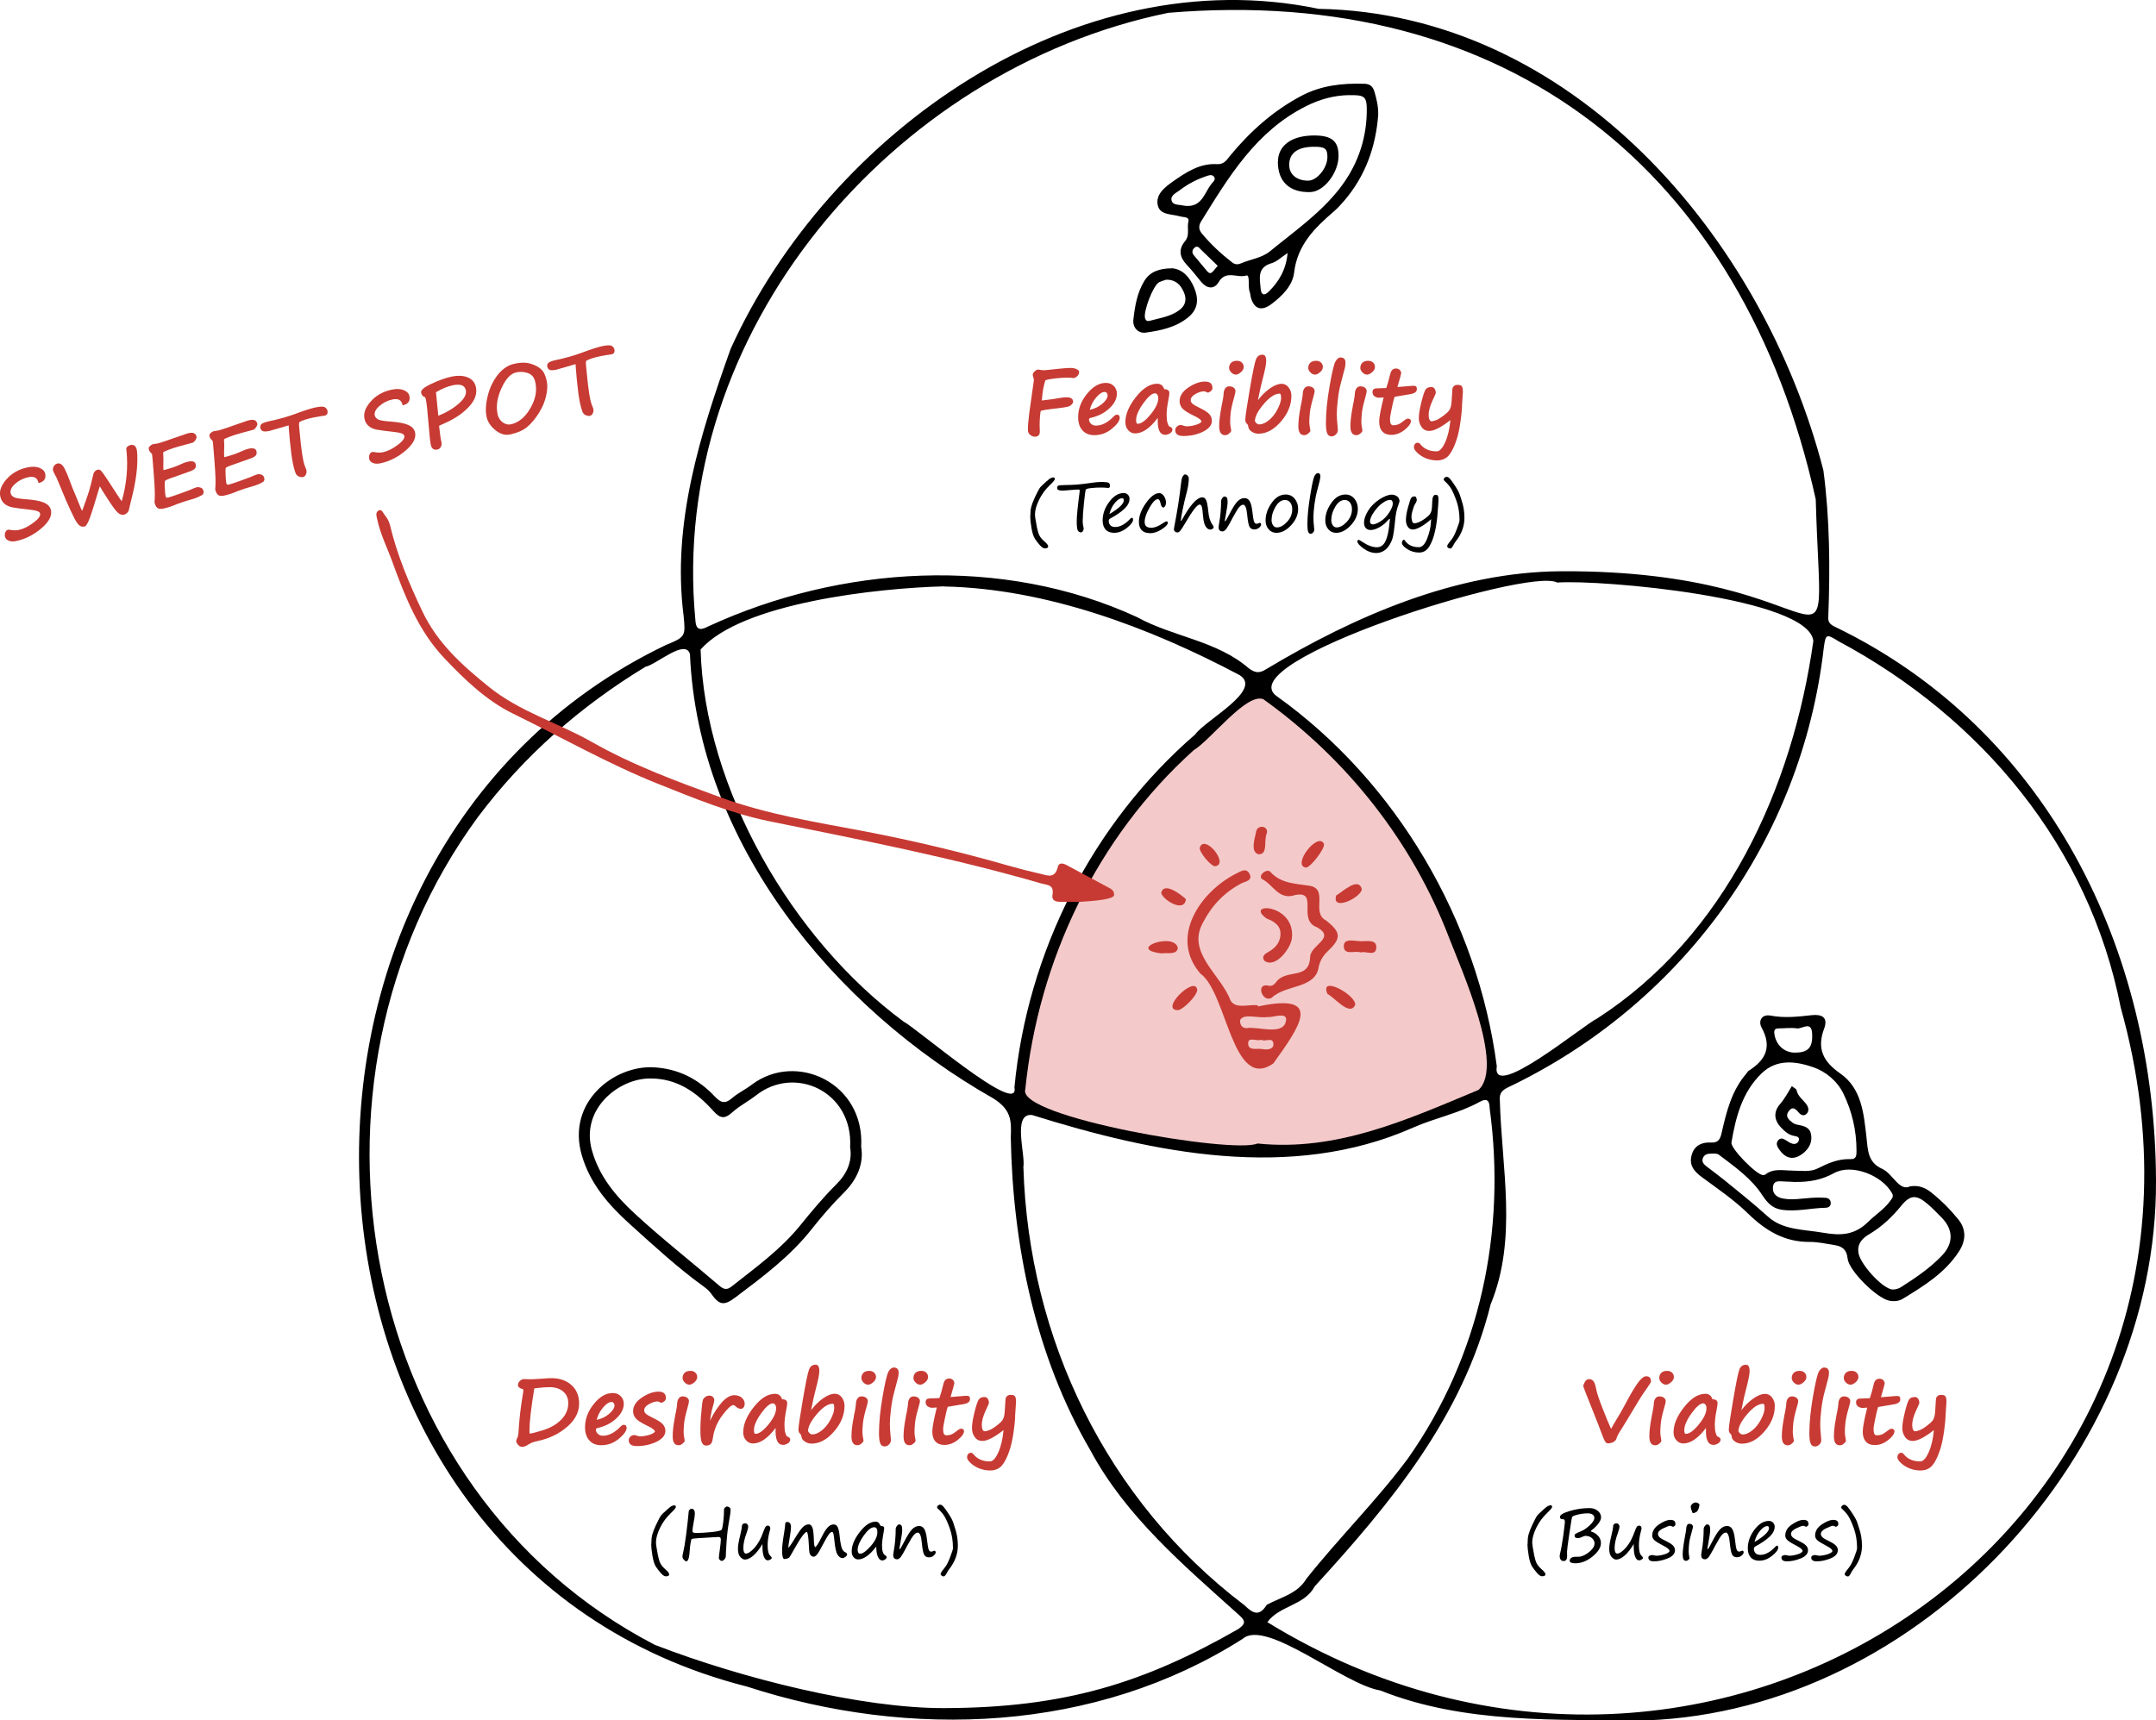<?xml version="1.0" encoding="UTF-8"?>
<svg id="Ebene_1" data-name="Ebene 1" xmlns="http://www.w3.org/2000/svg" viewBox="0 0 307.24 245.23">
  <defs>
    <style>
      .cls-1 {
        fill: #f4c9c9;
      }

      .cls-2 {
        fill: #c73a33;
      }

      .cls-3 {
        fill: #c73b34;
      }
    </style>
  </defs>
  <path d="m187.91,1.26c36.03.65,63.31,32.4,71.93,65.77.91,6.84.97,13.95.7,20.88-.07.75.25,1.08.86,1.39,30.42,14.65,45.73,46.1,45.84,78.99.22,38.8-33.49,75.44-72.58,76.94-12.67-.13-25.98.52-37.95-4.26-5.21-.84-16.28-10.27-19.61-7.37-20.97,13.36-47.42,14.37-70.66,6.81-68.84-17.45-74.19-118.47-11.52-148.48,2.8-1.14,2.78-1.26,2.49-4.21-1.66-13.1,2.35-25.79,6.71-37.99C118.12,18.81,153.3-5.96,187.91,1.26Zm70.83,69.87C248.35,24.24,214.76-2.24,166.47,1.83c-39.35,8.07-71.25,45.59-67.38,86.49.06,1.29.5,1.69,1.8.99,18.89-8.73,41.99-10.17,61.13-1.35,5.17,2.85,11.38,3.34,15.97,7.33.98.7,1.55.67,2.51.06,12.59-7.55,27.04-13.83,41.93-13.92,41.04-.24,37.15,19.46,36.32-10.29Zm-78.14,160.1c63.36,38.9,142.27-13.76,121.61-87.62-4.49-22.97-19.86-41.31-40.24-52.22-1.71-1.06-1.8-1.02-2.07.92-3.12,27.41-20.28,50.95-45.13,62.75-.72.39-1.1.78-1.04,1.68.25,9.78,2.56,19.79-1.31,29.2-3.97,15.93-14.2,28.32-25.06,40.18-1.47,2.77-5.03,2.73-6.75,5.11Zm-46.08,12.25c17.2-.03,28.51-3.59,41.91-11.25,1.07-.73,1.11-1.15.17-1.99-7.91-7.12-16.14-14.04-21.24-23.55-7.81-13.39-11.04-29.18-11.32-44.56.12-2.49.02-3.98-2.51-5.57-22.7-12.88-42.06-36.39-43.21-63.33-.65-2.25-4.84,1.54-6.33,1.81-9.29,5.64-17.34,12.71-23.88,21.42-27.87,37.93-17.17,96.01,25.22,118.01,12.44,4.81,29.52,9.05,41.2,9.01Zm11.32-77.09c.73,24.42,11.88,47.56,31.49,62.42,1.26,1.22,2.12,1.64,3.19-.05,1.99-1.09,4.38-1.56,5.65-3.72,4.65-5.85,9.98-11.11,14.45-17.12,10.32-14.65,14.05-32.38,11.66-49.97-.01-1-.32-1.49-1.41-.89-3,1.66-6.4,2.3-9.51,3.68-17.36,7.68-36.89,3.64-54.28-1.8-2.88-.32-.9,5.67-1.25,7.46Zm-11.29-82.81c-9.54.24-28.9,2.37-34.71,9.01.56,19.85,13.1,41.37,28.94,53.04,1.78.89,16.63,13.71,15.78,9.38,1.84-19.3,11.08-37.61,25.77-50.33,1.39-2.01,9.7-6.31,6.33-8.44-12.78-6.78-27.55-12.34-42.11-12.64Zm87.34-.55c-4.23-2.19-47.06,11.35-39.9,16.24,17.03,12.19,28.6,31.95,31.31,52.71-.85,5.13,12.41-5.93,14.29-6.79,18.29-11.8,27.86-32.82,30.82-53.82-.64-6.16-30.19-8.78-36.51-8.33Z"/>
  <path class="cls-1" d="m206.51,133.69c1.73,4.49,7.93,18.25,4.19,21.67-10.11,4.21-20.15,8.82-31.5,7.64-3.43,1.53-34.38-3.76-33.09-7.72,1.86-18.39,10.21-35.92,23.99-48.34,2.41-1.43,7.56-8.29,9.95-7.26,11.93,8.56,21.22,20.3,26.46,34.01Z"/>
  <path d="m196.41,16.29c-.34,4.6-1.81,8.76-4.84,12.31-.47.55-.97,1.09-1.52,1.57-2.72,2.34-5.17,4.75-5.63,8.68-.21,1.85-1.69,3.33-3.23,4.49-1.45,1.09-2.5.71-2.96-1.02-.06-.23-.05-.49-.14-.71-.3-.8.09-2.51-.49-2.33-1.28.4-2.89-.83-3.92.91-.66,1.13-1.7.97-2.54-.05-.65-.8-1.29-1.62-2-2.37-1.03-1.09-1.26-2.2-.26-3.4.72-.86.23-1.89.48-2.81.1-.37-.16-.54-.5-.6-.24-.04-.49-.05-.72-.12-1.17-.35-2.87-.15-3.16-1.62-.3-1.51,1-2.53,2.15-3.34,1.9-1.33,3.84-2.63,6.31-2.48.98.06,1.38-.61,1.87-1.22,2.85-3.45,6.12-6.38,10.11-8.5,2.84-1.51,5.87-1.84,9.01-1.74.79.02,1.21.38,1.43,1.12.31,1.06.57,2.11.54,3.23Zm-4.16-2.73c-2.17.03-4.18.6-6.12,1.57-7.12,3.56-11.01,10.04-14.98,16.46-.37.61-.32,1.16.11,1.68,1.28,1.55,2.75,2.91,4.33,4.14.37.29.79.33,1.2.15,1.39-.6,3-.77,4.19-1.74,3.38-2.77,7-5.29,9.75-8.73,2.57-3.22,3.97-6.95,4.04-11.1.04-2.27-.26-2.47-2.53-2.42Zm-23.03,15.8c2.1.02,2.44-1.9,3.4-3.13.23-.29.73-.65.35-1.08-.32-.35-.82-.12-1.2.01-1.32.45-2.55,1.11-3.66,1.96-.51.39-1.35.74-1.15,1.47.19.71,1.1.56,1.72.72.17.04.36.03.54.05Zm14.27,6.71c-.95.62-1.55,1.24-2.26,1.44-2.11.6-1.71,2.16-1.58,3.65.09.93.53,1.02,1.16.4,1.45-1.44,2.46-3.11,2.68-5.49Zm-9.95,1.83c-.83-.8-1.6-1.56-2.38-2.3-.24-.23-.49-.64-.9-.32-.37.3-.46.71-.13,1.11.61.75,1.23,1.49,1.86,2.23.2.23.44.46.75.18.26-.24.46-.53.79-.91Z"/>
  <path d="m166.97,38.24c1.48.08,2.55,1.22,3.18,2.71.65,1.52.69,3.04-.81,4.27-1.77,1.45-3.91,1.89-6.05,2.19-1.1.16-1.9-.74-1.78-1.82.21-1.91.53-3.86,1.56-5.54.78-1.28,2.07-1.79,3.9-1.8Zm-.75,1.62c-.27.1-.69.19-1.06.38-.84.46-2.25,4.18-1.99,5.1.11.39.35.48.67.39,1.45-.41,2.98-.59,4.24-1.54.94-.71,1.04-1.61.6-2.59-.44-.98-1.11-1.74-2.47-1.73Z"/>
  <path d="m272.22,169.11c1.2-.2,2.15.2,2.98.86,1.43,1.14,2.72,2.43,3.87,3.85,1.19,1.47,1.06,3.08.09,4.57-1.97,3.05-4.99,4.91-8.01,6.75-.56.34-1.27.4-1.95.26-1.76-.37-5.74-4.27-5.91-6.02-.12-1.23-.75-1.72-1.81-1.89-1.2-.19-2.41-.47-3.61-.46-3.59.02-6.28-1.62-8.78-4.06-1.99-1.94-4.33-3.53-6.58-5.19-1.14-.84-1.86-1.75-1.42-3.21.4-1.33,1.48-1.77,2.7-1.71,1.18.06,1.37-.57,1.58-1.5.68-2.97,1.42-5.93,3.49-8.32.12-.14.2-.33.35-.42,2.41-1.52,3.34-3.39,1.82-6.16-.48-.88-.02-1.94,1.3-1.69,1.96.37,3.87.16,5.81-.06,1.47-.17,2.41.3,1.81,1.91-1.07,2.86-.16,4.69,2.32,6.42,3,2.09,3.33,5.68,3.7,8.98.22,1.9.15,3.65,2.26,4.6.79.36,1.37,1.18,2.01,1.83.59.61,1.2,1.04,1.98.65Zm-16.78-2.24c1.21-.01,2.51.24,3.6-.32,1.49-.75,2.94-1.39,4.65-1.32.91.04.87-.63.87-1.25,0-2.84-.64-5.57-1.87-8.1-.87-1.79-2.54-3.16-4.31-3.76-2.43-.83-5.15-1.24-7.35.89-2.77,2.68-3.67,6.22-4.29,9.84-.15.87,3.59,4.64,4.48,4.65.12,0,.26,0,.35-.08,1.19-.93,2.55-.55,3.87-.56Zm.35,1.62c-.48-.03-.97-.06-1.45-.07-.7-.01-1.6-.27-1.69.82-.08.94.57,1.44,1.42,1.6,1.33.25,2.66,0,3.99-.09.72-.05,1.45-.06,2.17,0,.36.03.67.32.66.75,0,.45-.34.65-.72.66-2.12.04-4.22.61-6.35.27-1.22-.2-1.96-.96-2.64-2-1.58-2.45-3.96-4.11-6.25-5.84-.25-.19-.7-.15-1.06-.15-.5,0-1,.1-1.2.64-.22.57.17.91.56,1.22.82.63,1.65,1.23,2.45,1.88,2.12,1.72,4.24,3.42,6.27,5.25,2.14,1.94,5.13,1.81,7.87,2.29,2.5.44,4.5.35,6.43-1.58,1.01-1,2.28-1.77,3.13-2.98.23-.33.53-.58.22-1.11-1.46-2.57-5.76-4.21-8.24-2.83-1.8,1-3.62,1.29-5.59,1.26Zm9.03,9.88c-.03,1.52,3.4,5.35,4.87,5.44.39.02.86-.11,1.2-.33,2.1-1.34,4.17-2.73,5.88-4.54,1.64-1.74,1.58-3.69-.06-5.36-.64-.65-1.27-1.31-1.95-1.9-1.62-1.4-2.5-1.43-3.83.2-1.32,1.63-2.78,3-4.59,4.07-.91.53-1.63,1.29-1.53,2.42Zm-9.05-28.33c1.88.02,2.61-.7,2.46-2.8-.13-1.75-1.44-.53-2.18-.65-.82-.13-1.68,0-2.52,0-.52,0-.75.14-.68.73.2,1.59,1.36,2.71,2.92,2.73Z"/>
  <path d="m122.73,163.51c.39,2.48-.65,4.69-2.5,6.53-1.64,1.63-3.15,3.38-4.58,5.19-3.05,3.86-6.95,6.77-10.83,9.69-1.7,1.29-2.34,1.1-3.52-.57-.27-.39-.67-.7-1.06-.99-3.7-2.67-7.05-5.78-10.43-8.82-3.02-2.72-5.7-5.74-6.9-9.86-2.2-7.57,4.57-12.83,10.22-12.54,3.57.19,6.41,1.68,8.78,4.21.79.84,1.43,1.04,2.39.2.86-.75,1.94-1.25,2.85-1.95,6.31-4.75,16.1-.24,15.57,8.9Zm-1.58-.01c.42-7.89-7.86-11.72-13.4-7.37-1.1.86-2.37,1.5-3.4,2.43-1.06.96-1.7.91-2.68-.18-2.41-2.69-5.2-4.69-9.09-4.65-4.51.04-9.84,4.41-8.24,10.2,1.04,3.77,3.42,6.58,6.13,9.08,3.88,3.58,8.05,6.84,12.06,10.28.63.54,1.08.6,1.73.09,3.43-2.71,6.99-5.27,9.77-8.7,1.64-2.03,3.31-4.03,5.17-5.88,1.48-1.47,2.3-3.28,1.94-5.29Z"/>
  <g>
    <path class="cls-3" d="m179.26,143.47c9.59-2.06,5.82,3.04,2.2,8.11-5.85,4.12-6.59-10.07-10.38-12.78-4.48-5.13-.1-11.63,5.03-14.25.62-.29,1.45-.91,1.93-.03.55,1.03-.59,1.11-1.16,1.41-2.38,1.27-4.16,3.1-5.4,5.49-2.51,4.34,2.47,7.44,3.87,11.18.74,1.31,2.66.5,3.91.71,0,.05,0,.1,0,.15Zm1.52,1.49c-1.54.25-3.55-.58-4.06.46-.03.57.2,1.12.89,1.14,1.67-.31,5.5,1.22,5.67-1.24.06-1.09-2.17-.22-2.49-.36Zm-1.02,3.25c-.67.26-1.85-.44-1.89.46-.05,1.2,1.27.72,2.02.87.67.13,1.63.06,1.58-.73-.07-1.07-1.18-.24-1.71-.6Z"/>
    <path class="cls-3" d="m184.35,127.65c-2.19.58-2.96-1.59-4.47-2.32-.29-.14-.24-.55-.01-.8.31-.34.89-.56,1.14-.27,1.56,1.74,3.66,1.68,5.71,2.02,2.61.52.09,3.86,2.26,4.93,2.15,1.72,2.19,2.51.25,4.36-.7.67-1.13,1.38-1.32,2.31-.47,3.08-4.71,2.45-6.68,4.34-1.36.81-2.42-2.27-.34-1.69.57.05.85-.39,1.15-.77,1.62-1.64,4.6-.06,4.67-3.5.27-1.65,3.63-2.58.99-4.07-2.98-1.08.44-5.46-3.35-4.56Z"/>
    <path class="cls-3" d="m184.1,133.65c.01,1.29-2.33,4.56-3.95,3.27-.4-.62.13-.97.64-1.25.89-.5,1.55-1.22,1.67-2.25.16-1.41-.78-2.04-1.94-2.48-3.34-2.35,4.04-2.21,3.59,2.72Z"/>
    <path class="cls-3" d="m193.12,143.24c-.76,1.72-2.94-1.07-3.95-1.56-1.22-2.79,4.13.18,3.95,1.56Z"/>
    <path class="cls-3" d="m193.91,135.77c-.84-.33-2.48.52-2.41-.99.05-1.09,1.6-.62,2.48-.61.81.01,2.22-.3,2.15.91-.07,1.31-1.43.45-2.22.68Z"/>
    <path class="cls-3" d="m186.08,123.67c-2.02-.34,1.74-5.17,2.58-3.39.25.58-1.92,3.43-2.58,3.39Z"/>
    <path class="cls-3" d="m194.07,126.76c-.19,1.26-4.37,3.2-3.65.88.9-.5,3.16-2.74,3.65-.88Z"/>
    <path class="cls-3" d="m170.61,141.11c-.03.84-2.01,2.81-2.72,2.88-2.79.03,2.5-5.11,2.72-2.88Z"/>
    <path class="cls-3" d="m180.53,118.77c-.48,1.02.22,3.08-1.2,3-1.16-.34-.53-2.2-.35-3.09.09-1.21,1.83-1.01,1.55.09Z"/>
    <path class="cls-3" d="m169,128.17c-.22,2.09-3.45-.01-3.52-.92.41-1.62,2.84.3,3.52.92Z"/>
    <path class="cls-3" d="m165.55,135.9c-5.22-.57,1.89-3.15,2.3-.74-.23,1.01-1.45.59-2.3.74Z"/>
    <path class="cls-3" d="m173.16,123.48c-.59.02-2.3-2.04-2.19-2.63.63-2.1,4.28,2.34,2.19,2.63Z"/>
  </g>
  <path d="m182.11,23.12c-.01-2.38,1.93-3.8,5.16-3.81,2.51,0,3.48.81,3.48,2.9,0,2.42-2.08,5.11-4.01,5.17-2.94.09-4.62-1.46-4.64-4.27Zm7.05-.75c0-1.2-.36-1.46-1.93-1.45-2.34.01-3.55.93-3.51,2.65.03,1.33,1.11,2.2,2.73,2.18,1.25-.01,2.72-1.84,2.71-3.37Z"/>
  <path d="m255.34,154.82c.35.28.65.4.68.57.18.91.94,1.37,1.42,2.05.29.42.41.95-.01,1.34-.37.35-.78.19-1.1-.19-.42-.51-.89-.96-1.44-.18-.55.77.05,1.23.59,1.64.23.17.55.26.84.31.82.15,1.59.38,1.76,1.32.19,1.03-.19,1.9-.98,2.59-1.37,1.19-2.63,1.01-3.63-.53-.24-.37-.41-.77-.09-1.17.34-.42.72-.3,1.12-.03.29.2.61.4.94.49.37.1.76-.04.89-.44.16-.51-.25-.6-.61-.66-.83-.14-1.41-.67-1.95-1.25-1-1.06-1.02-2.24-.12-3.28.66-.76,1.13-1.64,1.69-2.57Z"/>
  <g>
    <path class="cls-3" d="m153.3,53.79c-.1.07-.22.1-.37.1-.08,0-.16,0-.22-.03-.11-.02-.29-.03-.55-.03-.52,0-1.12.04-1.8.11-.67.08-1.14.17-1.39.27-.27.8-.43,1.76-.5,2.88.17-.03.35-.05.53-.07.66-.07,1.27-.15,1.83-.26.47-.08.85-.13,1.14-.13.64,0,.96.22.96.67,0,.08-.06.19-.19.33-.12.14-.26.24-.4.29s-.41.12-.8.17l-1.7.21c-.65.08-1.13.16-1.45.24-.05.02-.08.06-.1.12-.02.06-.05.31-.09.77-.04.45-.05.87-.05,1.26l.03.81c0,.5-.23.75-.7.75-.24,0-.46-.09-.68-.26-.21-.17-.32-.41-.32-.7,0-.55.06-1.34.19-2.37,0-.05.23-1.61.66-4.69,0-.14-.02-.27-.06-.37-.06-.18-.1-.33-.1-.44,0-.15.09-.31.27-.48.18-.17.35-.25.5-.25.1,0,.21.01.32.04.16.03.32.05.49.05s.84-.07,2.03-.2c.77-.08,1.35-.13,1.73-.13.4,0,.71.06.94.19.22.12.33.24.33.34,0,.36-.17.63-.5.82h0Z"/>
    <path class="cls-3" d="m159.57,59.53c0,.44-.37.97-1.11,1.58-.74.61-1.58.92-2.51.92-.72,0-1.28-.23-1.69-.68-.41-.45-.62-1.08-.62-1.88,0-1.19.42-2.3,1.26-3.33s1.73-1.56,2.69-1.56c.47,0,.85.15,1.14.45s.43.66.43,1.07c0,.74-.35,1.44-1.06,2.1-.71.67-1.61,1.13-2.72,1.38-.13.03-.19.11-.19.23,0,.2.09.4.27.58.18.18.42.28.72.28.85,0,1.69-.44,2.53-1.31.16-.17.32-.25.47-.25.25,0,.38.14.38.43Zm-4.26-1.12c.67-.14,1.26-.42,1.77-.86.51-.44.76-.83.76-1.19,0-.14-.04-.26-.12-.35-.08-.1-.18-.14-.3-.14-.37,0-.78.27-1.23.81s-.74,1.12-.89,1.73Z"/>
    <path class="cls-3" d="m164.98,59.58c-1.11,1.47-2.19,2.2-3.22,2.2-.38,0-.71-.15-.98-.45s-.41-.68-.41-1.15c0-1.12.5-2.32,1.5-3.58,1-1.27,2.01-1.9,3.02-1.9.52,0,.85.26,1.02.78.49,0,.73.19.73.56,0,.18-.05.5-.14.96-.17.87-.25,1.57-.25,2.09s.04.92.11,1.14c.07.22.13.36.16.43s.14.14.3.22c.17.08.25.19.25.34,0,.22-.11.4-.33.54-.22.14-.45.22-.68.22-.8,0-1.15-.8-1.07-2.39Zm-.38-3.52c-.43,0-.98.47-1.67,1.42-.68.95-1.03,1.75-1.03,2.41,0,.35.07.52.22.52.5,0,1.11-.44,1.84-1.33.73-.89,1.1-1.66,1.1-2.33,0-.21-.05-.38-.14-.5-.09-.12-.2-.19-.32-.19Z"/>
    <path class="cls-3" d="m171.22,60.1c-.02-.23-.38-.51-1.09-.84-.87-.42-1.43-.78-1.67-1.08-.24-.3-.36-.63-.36-.99,0-.75.42-1.4,1.26-1.96.84-.56,1.62-.84,2.35-.84s1.07.31,1.07.93c0,.17-.08.31-.24.44-.16.13-.3.2-.42.2-.05,0-.13-.03-.25-.09s-.21-.09-.27-.09c-.38,0-.79.13-1.24.38s-.68.55-.68.89c0,.17.08.32.24.48.16.15.49.35.98.58.73.35,1.21.66,1.45.94s.35.59.35.93c0,.62-.42,1.13-1.25,1.55-.84.41-1.77.62-2.82.62-.77,0-1.15-.28-1.15-.83,0-.2.08-.38.24-.52s.34-.22.54-.22c.08,0,.21.03.37.09.17.06.33.1.47.1.4,0,.81-.06,1.25-.19s.72-.28.86-.47Z"/>
    <path class="cls-3" d="m174.17,57.49h0c.14-.76.2-1.2.2-1.31,0-.31.07-.58.21-.79.14-.21.33-.32.57-.32.29,0,.51.07.67.2s.24.29.24.46-.08.52-.23,1.05l-.04.14c-.23.82-.37,1.48-.42,2s-.07.93-.07,1.25c0,.26.04.6.13,1.03.01.08.02.14.02.19,0,.1-.09.23-.28.39-.18.17-.38.25-.59.25-.56,0-.84-.42-.84-1.27,0-.72.1-1.6.3-2.63.04-.23.08-.44.11-.65Zm3.07-5.22c0,.3-.14.56-.41.79-.27.23-.51.34-.7.34-.25,0-.48-.11-.68-.32-.2-.21-.3-.42-.3-.63,0-.3.1-.55.29-.74.19-.19.47-.28.84-.28.28,0,.51.08.69.25.18.17.26.37.26.59Z"/>
    <path class="cls-3" d="m178.09,55.55c.41-2.43.71-3.87.89-4.32s.49-.67.94-.67c.35,0,.52.31.52.92,0,.42-.17,1.29-.52,2.61-.18.65-.4,1.64-.66,2.96.53-.7,1.1-1.26,1.72-1.69.62-.43,1.17-.65,1.66-.65.4,0,.73.17.99.51.26.34.4.74.4,1.2,0,1.3-.5,2.53-1.5,3.68-1,1.15-2.06,1.72-3.19,1.72-.34,0-.65-.09-.95-.28-.29-.18-.46-.42-.5-.71-.02-.16-.05-.26-.1-.31s-.1-.11-.15-.17c-.12-.13-.18-.3-.18-.53,0-.26.07-.81.2-1.64l.43-2.63Zm.75,4.51c.18.3.38.44.6.44.4,0,.84-.18,1.32-.55.48-.37.91-.88,1.26-1.55s.54-1.22.54-1.66-.07-.63-.2-.63c-.67,0-1.43.49-2.27,1.48-.84.98-1.26,1.8-1.26,2.46Z"/>
    <path class="cls-3" d="m185.45,57.49h0c.13-.76.2-1.2.2-1.31,0-.31.07-.58.21-.79s.33-.32.57-.32c.29,0,.51.07.67.2.16.14.24.29.24.46s-.08.52-.23,1.05l-.04.14c-.23.82-.37,1.48-.42,2-.05.52-.07.93-.07,1.25,0,.26.04.6.13,1.03.01.08.02.14.02.19,0,.1-.09.23-.28.39-.18.17-.38.25-.59.25-.56,0-.84-.42-.84-1.27,0-.72.1-1.6.3-2.63.04-.23.08-.44.11-.65Zm3.07-5.22c0,.3-.13.56-.41.79-.27.23-.51.34-.7.34-.25,0-.48-.11-.68-.32-.2-.21-.3-.42-.3-.63,0-.3.1-.55.29-.74.2-.19.47-.28.84-.28.28,0,.51.08.69.25.17.17.26.37.26.59Z"/>
    <path class="cls-3" d="m191.05,50.96c.46,0,.69.25.69.75,0,.23-.03.48-.09.74-.06.26-.24.92-.52,1.96-.21.76-.37,1.58-.47,2.48-.11.89-.16,1.59-.16,2.1,0,.54.04,1.18.12,1.92.02.2.03.32.03.37,0,.25-.09.47-.28.65-.19.18-.39.27-.61.27-.3,0-.51-.14-.63-.43-.12-.28-.18-.77-.18-1.46,0-1.49.17-3.24.52-5.25.35-2.01.63-3.2.86-3.57.22-.36.47-.55.74-.55Z"/>
    <path class="cls-3" d="m192.87,57.49h0c.13-.76.2-1.2.2-1.31,0-.31.07-.58.21-.79s.33-.32.57-.32c.29,0,.51.07.67.2.16.14.24.29.24.46s-.08.52-.23,1.05l-.04.14c-.23.82-.37,1.48-.42,2-.05.52-.07.93-.07,1.25,0,.26.04.6.13,1.03.01.08.02.14.02.19,0,.1-.09.23-.28.39-.18.17-.38.25-.59.25-.56,0-.84-.42-.84-1.27,0-.72.1-1.6.3-2.63.04-.23.08-.44.11-.65Zm3.07-5.22c0,.3-.13.56-.41.79-.27.23-.51.34-.7.34-.25,0-.48-.11-.68-.32-.2-.21-.3-.42-.3-.63,0-.3.1-.55.29-.74.2-.19.47-.28.84-.28.28,0,.51.08.69.25.18.17.26.37.26.59Z"/>
    <path class="cls-3" d="m198.74,56.55s-.16.47-.36,1.42-.3,1.52-.3,1.71c0,.35.04.59.11.73.07.14.2.21.37.21.24,0,.46-.04.68-.12.22-.08.5-.27.86-.56.22-.18.41-.27.56-.27.12,0,.22.04.29.1.07.07.11.15.11.24,0,.37-.3.79-.9,1.27-.6.47-1.24.71-1.9.71-.56,0-.98-.17-1.28-.5s-.44-.8-.44-1.42c0-.57.21-1.71.64-3.42-.27.03-.46.04-.57.04h-.13c-.19,0-.39-.06-.59-.19s-.3-.33-.3-.61c0-.36.2-.53.6-.53l1.36-.05c.18-.51.37-1.18.57-2.01.12-.52.39-.77.81-.77.23,0,.42.07.55.21.13.14.2.3.2.47,0,.07-.18.72-.54,1.96,1.35-.12,2.08-.18,2.22-.18.22,0,.37.03.44.1.07.07.11.19.11.38,0,.38-.32.62-.96.72l-2.19.37Z"/>
    <path class="cls-3" d="m208.35,57.97c-.07,1.03-.19,2.03-.36,2.99-.17.97-.42,1.84-.76,2.63s-.69,1.32-1.07,1.61c-.38.29-.84.43-1.37.43-.57,0-1.11-.11-1.63-.32h0c-.45-.19-.84-.44-1.17-.75s-.5-.58-.5-.79c0-.2.05-.36.15-.48s.23-.18.39-.18c.14,0,.26.06.35.18.54.7,1.33,1.05,2.36,1.05.42,0,.82-.44,1.21-1.31s.63-1.93.74-3.15c-1.31,1.03-2.31,1.55-3.02,1.55-.46,0-.82-.18-1.08-.55-.27-.36-.4-.8-.4-1.31s.12-1.26.36-2.23c.24-.98.44-1.58.61-1.82.17-.24.44-.35.82-.35.2,0,.36.09.47.26.11.18.16.37.16.58,0,.06-.15.42-.46,1.07-.37.8-.56,1.48-.56,2.06,0,.3.04.52.12.68.08.15.17.23.26.23.2,0,.45-.06.74-.18s.63-.34,1.02-.64c.39-.3.64-.53.76-.69s.21-.36.27-.61c.07-.25.12-.79.16-1.63.02-.49.05-.8.07-.93s.1-.24.22-.35c.12-.11.29-.16.5-.16.28,0,.48.06.59.18s.17.4.17.84l-.14,2.1Z"/>
  </g>
  <g>
    <path d="m146.83,73.63v-.16c0-.48.04-.89.13-1.23s.26-.8.52-1.36c.35-.75.61-1.23.77-1.43.07-.09.35-.36.84-.8.3-.27.52-.44.66-.5s.27-.1.36-.1c.14,0,.21.08.21.25,0,.11-.23.39-.7.84-.63.6-1.15,1.29-1.54,2.09s-.59,1.5-.59,2.09c0,.28.08.83.24,1.64.02.1.03.18.04.23.11.53.23.92.38,1.19s.38.53.7.81c.35.3.52.53.52.7,0,.19-.16.28-.48.28-.2,0-.42-.15-.69-.44s-.5-.6-.71-.92-.38-.83-.5-1.55-.18-1.27-.18-1.64Z"/>
    <path d="m150.7,69.77c-.04-.06-.05-.15-.05-.24,0-.15.05-.25.16-.3s.42-.08.95-.09c.65,0,1.23-.03,1.75-.07s1.31-.14,2.39-.29c.41-.06.79-.08,1.16-.08.19,0,.36.01.53.03s.29.04.36.07.13.08.17.18.06.17.06.22c0,.23-.08.35-.24.35-.11,0-.25,0-.44-.03-.19-.02-.44-.02-.77-.02s-.73.02-1.21.07-.74.12-.79.23-.14.74-.26,1.9-.18,2.03-.18,2.6c0,.26.04.57.12.91.01.06.02.1.02.12,0,.14-.04.27-.12.39s-.17.17-.28.17c-.17,0-.31-.08-.42-.24s-.17-.62-.17-1.37c0-.71.14-2.09.41-4.16.01-.11.02-.17.02-.17,0-.11-.06-.17-.18-.17-.2,0-.57.02-1.12.07-.55.05-.94.08-1.18.08-.35,0-.58-.06-.68-.17Z"/>
    <path d="m161.47,74.05c0,.33-.29.73-.88,1.2s-1.19.7-1.82.7c-.52,0-.93-.15-1.21-.46s-.43-.74-.43-1.29c0-.93.31-1.82.94-2.66s1.31-1.26,2.06-1.26c.24,0,.44.08.6.24s.23.35.23.58c0,.5-.25.98-.74,1.44s-1.15.91-1.97,1.35c-.17.09-.25.2-.25.34,0,.27.08.49.23.65s.39.24.69.24c.7,0,1.41-.39,2.14-1.16.11-.11.19-.16.24-.16.1,0,.16.08.16.25Zm-3.39-.76c1.38-.82,2.07-1.48,2.07-1.98,0-.2-.09-.29-.26-.29-.3,0-.64.22-1.01.66s-.64.98-.79,1.61Z"/>
    <path d="m163.82,75.99c-.49,0-.86-.14-1.13-.42s-.39-.67-.39-1.18c0-.85.34-1.75,1.01-2.69s1.3-1.41,1.88-1.41c.26,0,.49.14.68.43s.29.59.29.91c0,.19-.04.36-.12.5s-.17.21-.25.21c-.19,0-.32-.19-.4-.57-.09-.41-.21-.62-.38-.62-.34,0-.74.4-1.2,1.21s-.69,1.48-.69,2.04.31.83.94.83c.48,0,1.04-.22,1.69-.67.23-.16.4-.24.5-.24s.17.06.17.19c0,.25-.29.56-.87.94s-1.15.56-1.71.56Z"/>
    <path d="m168.36,74.24c1.21-2.24,2.21-3.35,2.99-3.35.21,0,.38.12.51.36s.24.77.32,1.58c.08.87.27,1.5.55,1.88.15.2.22.35.22.44,0,.08-.05.16-.15.23s-.2.11-.31.11c-.25,0-.48-.14-.67-.43s-.32-.79-.38-1.5c-.06-.68-.11-1.12-.18-1.33s-.16-.31-.31-.31c-.34,0-1.03.89-2.07,2.68-.31.53-.54.88-.68,1.05s-.28.25-.4.25c-.14,0-.26-.04-.36-.13s-.15-.19-.15-.31c0-.09.03-.27.08-.53.4-2.07.72-4.11.95-6.13.05-.47.14-.79.25-.94s.21-.23.29-.23c.14,0,.27.06.38.17s.17.27.17.47c0,.6-.15,1.42-.44,2.47-.14.52-.29,1.18-.45,1.97s-.24,1.29-.24,1.48c0,.04.02.06.05.06h.02Z"/>
    <path d="m177.15,71.95c-.17,0-.35.11-.55.33-.2.22-.5.72-.92,1.49-.54,1.04-.89,1.62-1.05,1.77-.16.14-.29.21-.39.21-.38,0-.58-.19-.58-.56,0-.16.03-.38.08-.66.18-.98.27-2.02.27-3.11,0-.12.05-.26.16-.41.11-.15.21-.23.3-.23.17,0,.29.05.36.16s.11.31.11.63-.1,1.01-.29,2.03c-.07.34-.1.55-.1.64,0,.05.01.08.04.08.05,0,.28-.39.68-1.17.41-.79.76-1.35,1.07-1.67s.64-.48,1.01-.48c.29,0,.53.13.71.4.18.27.32.75.4,1.46.09.8.17,1.3.25,1.5.07.2.19.3.35.3.1,0,.23-.04.38-.11.03-.01.05-.02.06-.02.14,0,.21.08.21.24,0,.14-.1.3-.29.46s-.42.24-.69.24-.49-.11-.64-.33c-.15-.22-.27-.81-.36-1.76-.09-.96-.28-1.44-.58-1.44Z"/>
    <path d="m181.88,75.95c-.45,0-.81-.17-1.1-.51s-.43-.76-.43-1.25c0-.84.28-1.67.85-2.48.56-.82,1.24-1.22,2.03-1.22.52,0,.94.2,1.27.6.32.4.49.88.49,1.43,0,.85-.33,1.63-1,2.35-.67.72-1.36,1.08-2.09,1.08Zm-.68-1.89c0,.33.07.6.21.81.14.21.32.31.55.31.49,0,.97-.27,1.46-.8s.73-1.12.73-1.77c0-.4-.09-.73-.28-.97-.19-.25-.44-.37-.75-.37-.52,0-.97.32-1.35.96-.38.64-.56,1.26-.56,1.84Z"/>
    <path d="m187.81,67.44c.23,0,.35.15.35.45,0,.27-.14.9-.42,1.9-.18.63-.32,1.33-.42,2.09s-.15,1.36-.15,1.79c0,.54.03,1.07.1,1.6.01.1.02.17.02.22,0,.16-.06.3-.17.42s-.23.18-.35.18c-.17,0-.29-.11-.36-.32-.07-.21-.1-.56-.1-1.04,0-1.09.13-2.44.39-4.05.26-1.61.47-2.55.62-2.83.16-.27.31-.41.47-.41Z"/>
    <path d="m190.39,75.95c-.45,0-.81-.17-1.1-.51s-.43-.76-.43-1.25c0-.84.28-1.67.85-2.48.56-.82,1.24-1.22,2.03-1.22.52,0,.94.2,1.27.6.32.4.49.88.49,1.43,0,.85-.33,1.63-1,2.35-.67.72-1.36,1.08-2.09,1.08Zm-.68-1.89c0,.33.07.6.21.81.14.21.32.31.55.31.49,0,.97-.27,1.46-.8s.73-1.12.73-1.77c0-.4-.09-.73-.28-.97-.19-.25-.44-.37-.75-.37-.52,0-.97.32-1.35.96-.38.64-.56,1.26-.56,1.84Z"/>
    <path d="m198.07,73.94s-.15.06-.33.27c-.3.35-.67.66-1.14.93-.46.27-.89.41-1.28.41-.29,0-.52-.09-.69-.28s-.25-.44-.25-.76c0-.5.19-1.07.57-1.69s.91-1.16,1.6-1.62c.69-.46,1.29-.69,1.8-.69.27,0,.51.08.71.23.05.04.09.07.13.1.06.04.11.13.17.26s.08.23.08.31c0,.05-.02.12-.05.22-.2.54-.33.99-.41,1.34s-.15.95-.23,1.79c-.08.76-.16,1.34-.25,1.74s-.26.8-.49,1.18-.52.67-.85.86-.67.29-1.03.29c-.61,0-1.21-.21-1.8-.63s-.89-.76-.89-1.01c0-.16.06-.24.18-.24.06,0,.23.1.52.29.76.51,1.45.77,2.07.77.53,0,.94-.28,1.22-.85.28-.57.47-1.42.57-2.55.02-.26.05-.48.08-.65Zm0-2.68c-.28,0-.62.14-1.04.43-.42.29-.82.71-1.21,1.26s-.59,1.02-.59,1.39c0,.13.04.23.12.3.08.07.17.11.27.11.29,0,.67-.15,1.14-.45.47-.3.87-.72,1.21-1.25.34-.53.51-.95.51-1.25,0-.36-.13-.54-.4-.54Z"/>
    <path d="m203.97,73.99c-.6.52-1.12.9-1.58,1.14-.45.24-.8.35-1.04.35-.32,0-.57-.13-.74-.4-.17-.27-.26-.58-.26-.94,0-.5.1-1.12.31-1.86.2-.74.35-1.18.45-1.31.1-.14.26-.21.48-.21.09,0,.17.05.22.16s.09.23.09.37c0,.08-.04.19-.11.32-.18.31-.27.48-.28.51,0,.03-.07.23-.19.59s-.18.7-.18,1.01c0,.11.03.28.08.52.05.23.17.35.33.35.18,0,.4-.05.66-.16.26-.11.56-.29.89-.53s.55-.45.66-.6.19-.33.24-.52c.05-.2.08-.62.1-1.27s.18-.98.47-.98c.18,0,.29.05.34.14s.08.27.08.53c0,.21-.01.48-.04.81-.04.41-.06.7-.07.87-.05.9-.16,1.79-.35,2.7-.19.9-.46,1.66-.82,2.27s-.85.91-1.48.91-1.21-.17-1.7-.5c-.5-.33-.75-.62-.75-.85,0-.11.03-.21.08-.32.05-.1.12-.16.19-.16.04,0,.08.03.13.09.43.65,1.1.98,2.01.98.47,0,.87-.41,1.19-1.24.32-.83.5-1.61.53-2.33,0-.14.02-.28.04-.42Z"/>
    <path d="m206.67,78.19c-.11,0-.21-.04-.3-.1-.09-.07-.14-.14-.14-.22,0-.06.03-.15.08-.24.05-.1.24-.34.55-.74.22-.27.47-.75.73-1.44.27-.69.4-1.12.4-1.28,0-1.04-.15-1.97-.44-2.78s-.55-1.4-.78-1.77-.55-.74-.98-1.13c-.04-.04-.06-.11-.06-.2,0-.05.05-.11.14-.2s.19-.12.29-.12c.14,0,.3.09.47.28.17.18.42.54.76,1.06s.55.93.64,1.22c.08.28.17.55.26.81.26.77.4,1.59.4,2.46,0,1.19-.4,2.29-1.21,3.33-.14.18-.23.33-.29.44-.1.2-.19.35-.27.46s-.17.17-.26.17Z"/>
  </g>
  <g>
    <path class="cls-3" d="m73.82,204.67c.05-.21.08-.58.11-1.12.1-1.47.28-3.01.55-4.62.07-.34.1-.6.1-.78,0-.08-.03-.12-.1-.14-.45-.12-.67-.31-.67-.59,0-.2.09-.39.28-.57.18-.18.38-.27.59-.27l.86.03c.39,0,.92-.03,1.61-.08.58-.05,1.05-.08,1.42-.08,1.18,0,2.14.33,2.87.99.73.66,1.09,1.54,1.09,2.63,0,1.22-.56,2.32-1.69,3.3-1.13.98-2.49,1.66-4.09,2.01-.42.09-.72.17-.9.24-.17.07-.38.18-.61.32-.29.2-.57.3-.85.3-.22,0-.41-.1-.58-.31s-.25-.38-.25-.51c0-.09.04-.22.13-.39l.15-.38Zm1.66-.32c.22,0,.87-.16,1.93-.49,1.06-.33,1.92-.83,2.58-1.51.66-.68.99-1.46.99-2.33,0-.7-.24-1.25-.73-1.67-.49-.41-1.13-.62-1.92-.62-.54,0-1.19.05-1.96.15-.1.01-.18.02-.23.03-.46,2.83-.69,4.82-.69,5.99,0,.22.01.37.04.46Z"/>
    <path class="cls-3" d="m89.3,203.51c0,.44-.37.97-1.11,1.58-.74.61-1.58.92-2.51.92-.72,0-1.28-.22-1.69-.68-.41-.45-.62-1.08-.62-1.88,0-1.18.42-2.3,1.26-3.33.84-1.04,1.73-1.55,2.69-1.55.47,0,.85.15,1.14.45.29.3.43.66.43,1.07,0,.74-.35,1.44-1.06,2.1-.71.67-1.61,1.13-2.72,1.38-.13.03-.19.11-.19.23,0,.2.09.4.27.58.18.18.42.28.72.28.85,0,1.69-.44,2.53-1.31.16-.17.32-.25.47-.25.25,0,.38.14.38.43Zm-4.26-1.12c.67-.14,1.26-.42,1.77-.86.51-.44.76-.83.76-1.19,0-.14-.04-.26-.12-.35-.08-.1-.18-.14-.3-.14-.37,0-.78.27-1.23.81-.45.54-.74,1.12-.89,1.73Z"/>
    <path class="cls-3" d="m93.34,204.08c-.02-.23-.38-.51-1.09-.84-.87-.42-1.43-.78-1.67-1.08-.24-.3-.36-.63-.36-.99,0-.75.42-1.4,1.26-1.96.84-.56,1.62-.84,2.35-.84s1.07.31,1.07.93c0,.17-.08.31-.24.45-.16.13-.3.2-.42.2-.05,0-.13-.03-.25-.09s-.21-.09-.27-.09c-.38,0-.79.13-1.24.38s-.68.55-.68.89c0,.17.08.33.24.48s.49.35.98.58c.73.35,1.21.66,1.45.94s.35.59.35.93c0,.62-.42,1.13-1.25,1.54-.84.41-1.77.62-2.82.62-.77,0-1.15-.28-1.15-.83,0-.2.08-.38.24-.52.16-.14.34-.22.54-.22.08,0,.21.03.37.09.17.06.33.09.47.09.4,0,.81-.06,1.25-.19s.72-.28.86-.47Z"/>
    <path class="cls-3" d="m96.29,201.47h0c.14-.76.2-1.2.2-1.31,0-.31.07-.58.21-.79.14-.21.33-.32.57-.32.29,0,.51.07.67.2.16.13.24.29.24.46s-.08.52-.23,1.05l-.04.14c-.23.82-.37,1.48-.42,2-.05.52-.07.93-.07,1.25,0,.26.04.6.13,1.03.01.08.02.14.02.19,0,.1-.09.23-.28.39-.18.17-.38.25-.59.25-.56,0-.84-.42-.84-1.27,0-.72.1-1.6.3-2.63.04-.23.08-.44.11-.65Zm3.07-5.22c0,.3-.14.56-.41.79s-.51.34-.7.34c-.25,0-.48-.11-.68-.32-.2-.21-.3-.42-.3-.63,0-.3.1-.55.29-.74.19-.19.47-.28.84-.28.28,0,.51.08.69.25.18.17.26.37.26.59Z"/>
    <path class="cls-3" d="m101.16,202.54l.11-.2c.51-1.03,1.06-1.86,1.65-2.5.59-.64,1.17-.96,1.73-.96.43,0,.78.12,1.06.36.27.24.41.52.41.84,0,.2-.05.38-.14.52-.09.15-.22.22-.39.22-.26,0-.5-.11-.72-.32-.15-.14-.27-.21-.36-.21-.32,0-.85.49-1.59,1.48-.74.99-1.19,2.1-1.35,3.33-.05.36-.15.6-.31.75-.16.14-.38.21-.65.21-.29,0-.5-.17-.62-.5s-.18-.88-.18-1.63c0-.31,0-.72.03-1.25.02-.5.07-1.1.15-1.82.02-.19.04-.33.04-.44.04-.41.08-.7.13-.85.05-.15.16-.3.34-.43s.37-.2.59-.2c.23,0,.4.07.52.2.12.13.18.28.18.43,0,.2-.1.61-.29,1.24-.07.22-.12.47-.17.77l-.16.98Z"/>
    <path class="cls-3" d="m110.52,203.56c-1.11,1.47-2.19,2.2-3.22,2.2-.38,0-.71-.15-.98-.45-.27-.3-.41-.68-.41-1.15,0-1.12.5-2.32,1.5-3.58,1-1.27,2.01-1.9,3.02-1.9.52,0,.85.26,1.02.78.49,0,.73.19.73.56,0,.18-.05.5-.14.96-.17.87-.25,1.57-.25,2.09s.04.92.11,1.14c.07.22.13.36.16.43s.14.14.3.22c.17.08.25.19.25.34,0,.21-.11.39-.33.54-.22.14-.45.22-.68.22-.8,0-1.15-.8-1.07-2.39Zm-.38-3.52c-.43,0-.98.47-1.67,1.42-.68.95-1.03,1.75-1.03,2.41,0,.35.07.52.22.52.5,0,1.11-.44,1.84-1.33.73-.89,1.1-1.66,1.1-2.33,0-.21-.05-.38-.14-.5-.09-.12-.2-.19-.32-.19Z"/>
    <path class="cls-3" d="m114.41,199.52c.41-2.43.71-3.87.89-4.32.18-.45.49-.67.94-.67.35,0,.52.31.52.92,0,.42-.17,1.29-.52,2.61-.18.65-.4,1.64-.66,2.96.52-.7,1.1-1.26,1.72-1.7.62-.43,1.17-.65,1.66-.65.4,0,.73.17.99.51.26.34.4.74.4,1.2,0,1.3-.5,2.53-1.5,3.68-1,1.15-2.06,1.72-3.19,1.72-.34,0-.65-.09-.95-.28-.29-.18-.46-.42-.5-.71-.02-.16-.05-.26-.1-.31s-.1-.11-.15-.17c-.12-.13-.18-.3-.18-.53,0-.26.07-.81.2-1.64l.43-2.63Zm.75,4.51c.18.3.38.44.6.44.4,0,.84-.18,1.32-.55.48-.37.91-.88,1.26-1.54.36-.67.54-1.22.54-1.66s-.07-.63-.2-.63c-.67,0-1.43.49-2.27,1.48-.84.98-1.26,1.8-1.26,2.46Z"/>
    <path class="cls-3" d="m121.77,201.47h0c.14-.76.2-1.2.2-1.31,0-.31.07-.58.21-.79.14-.21.33-.32.58-.32.29,0,.51.07.67.2.16.13.24.29.24.46s-.08.52-.24,1.05l-.04.14c-.23.82-.37,1.48-.42,2-.05.52-.07.93-.07,1.25,0,.26.04.6.13,1.03.01.08.02.14.02.19,0,.1-.09.23-.28.39-.18.17-.38.25-.59.25-.56,0-.84-.42-.84-1.27,0-.72.1-1.6.3-2.63.04-.23.08-.44.11-.65Zm3.07-5.22c0,.3-.14.56-.41.79-.27.23-.51.34-.71.34-.25,0-.48-.11-.68-.32-.2-.21-.29-.42-.29-.63,0-.3.1-.55.29-.74.2-.19.47-.28.84-.28.28,0,.51.08.69.25s.26.37.26.59Z"/>
    <path class="cls-3" d="m127.37,194.94c.46,0,.69.25.69.75,0,.23-.03.48-.1.74-.06.26-.24.92-.52,1.96-.21.76-.37,1.58-.47,2.48-.11.89-.16,1.59-.16,2.1,0,.54.04,1.18.12,1.92.02.2.03.32.03.37,0,.25-.09.47-.28.65s-.39.27-.61.27c-.3,0-.51-.14-.63-.43s-.18-.77-.18-1.46c0-1.49.17-3.24.52-5.25.35-2.01.63-3.2.86-3.57.22-.36.47-.54.74-.54Z"/>
    <path class="cls-3" d="m129.19,201.47h0c.14-.76.2-1.2.2-1.31,0-.31.07-.58.21-.79.14-.21.33-.32.58-.32.29,0,.51.07.67.2.16.13.24.29.24.46s-.08.52-.24,1.05l-.04.14c-.23.82-.37,1.48-.42,2-.05.52-.07.93-.07,1.25,0,.26.04.6.13,1.03.01.08.02.14.02.19,0,.1-.09.23-.28.39-.18.17-.38.25-.59.25-.56,0-.84-.42-.84-1.27,0-.72.1-1.6.3-2.63.04-.23.08-.44.11-.65Zm3.07-5.22c0,.3-.14.56-.41.79-.27.23-.51.34-.71.34-.25,0-.48-.11-.68-.32-.2-.21-.29-.42-.29-.63,0-.3.1-.55.29-.74.2-.19.47-.28.84-.28.28,0,.51.08.69.25s.26.37.26.59Z"/>
    <path class="cls-3" d="m135.06,200.53s-.16.47-.36,1.42c-.2.94-.3,1.51-.3,1.71,0,.35.04.59.11.73s.2.21.37.21c.24,0,.46-.04.68-.12.22-.08.5-.27.86-.56.22-.18.41-.27.56-.27.12,0,.22.04.29.1.07.07.11.15.11.24,0,.37-.3.79-.9,1.27-.6.47-1.24.71-1.9.71-.56,0-.98-.17-1.28-.5s-.44-.8-.44-1.42c0-.57.21-1.71.64-3.42-.27.03-.46.04-.57.04h-.13c-.19,0-.39-.06-.59-.19s-.3-.33-.3-.61c0-.36.2-.53.6-.53l1.36-.05c.18-.51.37-1.18.57-2.01.12-.52.39-.78.81-.78.23,0,.42.07.55.21.13.14.2.3.2.47,0,.07-.18.72-.54,1.96,1.35-.12,2.08-.18,2.22-.18.22,0,.37.03.44.1.07.07.11.19.11.38,0,.38-.32.62-.96.72l-2.19.37Z"/>
    <path class="cls-3" d="m144.67,201.95c-.07,1.03-.19,2.03-.36,2.99-.17.97-.42,1.84-.76,2.63s-.69,1.32-1.07,1.61c-.38.29-.84.43-1.37.43-.57,0-1.11-.11-1.63-.32h0c-.45-.19-.84-.44-1.17-.75-.33-.31-.5-.58-.5-.79,0-.2.05-.36.15-.48.1-.12.23-.18.39-.18.14,0,.26.06.35.18.54.7,1.33,1.05,2.36,1.05.42,0,.82-.44,1.21-1.31.39-.88.63-1.93.74-3.16-1.31,1.03-2.31,1.55-3.02,1.55-.46,0-.82-.18-1.08-.55-.27-.36-.4-.8-.4-1.31s.12-1.26.36-2.23c.24-.98.44-1.58.61-1.82.17-.24.44-.35.82-.35.2,0,.36.09.47.26.11.18.16.37.16.58,0,.06-.15.42-.46,1.07-.37.8-.56,1.48-.56,2.06,0,.3.04.52.12.68.08.16.17.23.26.23.2,0,.45-.06.74-.18s.63-.34,1.02-.64c.39-.3.64-.53.76-.69.11-.16.21-.36.27-.61.07-.25.12-.79.16-1.63.02-.49.05-.8.07-.93s.1-.24.22-.35c.12-.11.29-.16.5-.16.28,0,.48.06.59.18s.17.4.17.84l-.14,2.1Z"/>
  </g>
  <g>
    <path d="m92.82,220.15v-.16c0-.48.04-.89.13-1.23.09-.34.26-.8.52-1.36.35-.75.61-1.23.77-1.43.07-.09.35-.36.84-.8.3-.27.52-.44.66-.5s.27-.09.36-.09c.14,0,.21.08.21.25,0,.11-.23.39-.7.84-.63.6-1.15,1.29-1.54,2.09s-.59,1.5-.59,2.09c0,.28.08.83.24,1.64.02.1.03.18.04.23.11.53.23.92.38,1.19s.38.53.7.81c.35.3.52.53.52.7,0,.19-.16.28-.48.28-.2,0-.42-.15-.69-.44-.26-.3-.5-.6-.71-.92-.21-.31-.38-.83-.5-1.55-.12-.72-.18-1.27-.18-1.64Z"/>
    <path d="m103.65,214.76c.12,0,.23.04.33.13.09.09.14.2.14.34,0,.23-.07.74-.21,1.52-.18.96-.3,1.98-.37,3.06-.07,1.08-.11,1.76-.11,2.03,0,.15-.07.3-.2.44s-.25.22-.35.22c-.11,0-.21-.04-.3-.13-.09-.09-.14-.19-.14-.32,0-.12.05-.53.15-1.25.08-.6.13-1.04.13-1.3,0-.16-.02-.26-.07-.32s-.12-.09-.23-.09c-.16,0-.48.02-.96.05-.51.04-.83.06-.96.06-.13,0-.47.02-1.02.06-.55.04-.85.08-.9.11-.06.03-.12.25-.18.64-.06.4-.1.73-.11.99-.02.45-.07.83-.15,1.12-.09.29-.2.44-.33.44-.09,0-.21-.07-.35-.22-.14-.15-.21-.3-.21-.45,0-.13.04-.35.12-.67.11-.43.24-1.21.39-2.32s.28-2.27.39-3.47c0-.08.05-.16.13-.24.08-.08.17-.12.26-.12.32,0,.48.23.48.69,0,.27-.06.7-.18,1.3-.1.54-.16.93-.16,1.17,0,.1.03.17.1.22.06.04.22.07.46.07.53,0,1.25-.04,2.16-.13.9-.09,1.39-.21,1.46-.37s.14-.53.21-1.1.11-1.17.11-1.79c0-.07.05-.16.15-.25s.21-.15.33-.15Z"/>
    <path d="m108.65,220.1c-.42.7-.84,1.24-1.28,1.63-.44.38-.84.58-1.22.58-.21,0-.43-.13-.66-.38-.22-.25-.33-.64-.33-1.16,0-.43.1-1.05.31-1.88.17-.69.26-1.18.26-1.46.09-.2.24-.29.44-.29.14,0,.25.05.33.14.08.1.12.2.12.3,0,.23-.08.55-.24.97-.3.82-.45,1.52-.45,2.1,0,.53.12.8.37.8.32,0,.72-.27,1.21-.81s.91-1.29,1.25-2.25c.14-.38.25-.63.33-.75.09-.12.2-.17.35-.17.22,0,.33.15.33.44,0,.04-.03.15-.09.36-.2.71-.29,1.39-.29,2.02,0,.76.13,1.25.38,1.48.13.12.2.22.2.29,0,.09-.07.17-.2.25-.13.07-.25.11-.36.11-.23,0-.41-.17-.55-.51-.14-.34-.21-.84-.21-1.5v-.16c0-.05,0-.11,0-.16Z"/>
    <path d="m114.99,218.36c-.3,0-.95.9-1.94,2.69-.34.6-.53.93-.59.98s-.16.1-.31.14c-.15.04-.27.06-.37.06-.22,0-.33-.42-.33-1.27,0-.48.1-1.34.31-2.6.08-.51.13-.87.13-1.09s.1-.32.29-.32c.36,0,.54.26.54.78,0,.24-.06.72-.18,1.44-.14.81-.21,1.31-.21,1.48.2-.2.5-.62.89-1.28.55-.91.96-1.48,1.22-1.72.26-.24.53-.36.81-.36.21,0,.38.14.51.42s.2.96.23,2.03c0,.27.03.46.07.6.04.13.07.2.09.2.15,0,.48-.52,1-1.56.27-.55.54-.97.8-1.25.26-.29.55-.43.86-.43.26,0,.46.14.58.41.12.27.21.67.26,1.21.05.54.12,1.04.23,1.48.1.45.29.74.56.86.19.09.28.19.28.31s-.08.23-.23.35c-.16.12-.3.18-.43.18-.26,0-.49-.16-.7-.48-.21-.32-.36-1.01-.46-2.07-.05-.43-.09-.73-.13-.91-.04-.18-.11-.27-.2-.27-.14,0-.3.13-.49.39-.19.26-.49.79-.91,1.59-.33.62-.57,1.04-.74,1.24-.17.21-.33.31-.49.31-.14,0-.27-.06-.38-.17s-.18-.25-.21-.41c-.03-.16-.06-.55-.09-1.16-.05-1.03-.14-1.63-.27-1.8Z"/>
    <path d="m124.87,220.45c-.46.61-.91,1.07-1.35,1.38-.45.31-.85.46-1.23.46-.25,0-.47-.11-.65-.32-.18-.21-.27-.48-.27-.82,0-.86.38-1.78,1.15-2.77.76-.99,1.53-1.48,2.28-1.48.27,0,.48.16.61.47.04.1.11.16.2.16.26,0,.39.1.39.3,0,.1-.02.24-.05.42-.18.96-.26,1.64-.26,2.03,0,.79.15,1.26.45,1.42.14.08.21.17.21.29,0,.1-.07.2-.21.3s-.28.15-.41.15c-.25,0-.46-.17-.62-.52-.16-.35-.24-.84-.24-1.47Zm-.3-2.75c-.43,0-.93.4-1.5,1.21s-.85,1.47-.85,2c0,.37.12.56.37.56.36,0,.85-.36,1.49-1.08s.95-1.39.95-1.99c0-.47-.15-.7-.46-.7Z"/>
    <path d="m130.78,218.47c-.17,0-.35.11-.55.33-.2.22-.5.72-.92,1.49-.54,1.04-.89,1.62-1.05,1.77-.16.14-.29.21-.39.21-.38,0-.58-.19-.58-.56,0-.16.03-.38.08-.66.18-.98.27-2.02.27-3.11,0-.12.05-.26.16-.41.11-.15.21-.23.3-.23.17,0,.29.05.36.16.07.1.11.31.11.63s-.1,1.01-.29,2.03c-.07.34-.1.55-.1.64,0,.05.01.08.04.08.05,0,.28-.39.68-1.17.41-.79.76-1.35,1.07-1.67s.64-.48,1.01-.48c.29,0,.53.13.71.4.18.27.32.75.4,1.46.09.8.17,1.3.25,1.5.07.2.19.3.35.3.1,0,.23-.04.38-.11.03-.01.05-.02.06-.02.14,0,.21.08.21.24,0,.14-.1.29-.29.46s-.42.24-.69.24-.49-.11-.64-.33c-.15-.22-.27-.81-.36-1.76-.09-.96-.28-1.44-.58-1.44Z"/>
    <path d="m134.48,224.71c-.11,0-.21-.04-.3-.11-.09-.07-.14-.14-.14-.22,0-.07.03-.15.08-.24.05-.1.24-.34.55-.74.22-.27.47-.75.73-1.44.27-.69.4-1.12.4-1.28,0-1.04-.15-1.97-.44-2.78-.29-.81-.55-1.4-.78-1.77-.22-.36-.55-.74-.98-1.13-.04-.04-.06-.11-.06-.2,0-.05.05-.11.14-.2.09-.08.19-.12.29-.12.14,0,.3.09.47.28.17.18.42.54.76,1.06s.55.93.64,1.22c.08.28.17.55.26.81.26.77.4,1.59.4,2.46,0,1.18-.4,2.29-1.21,3.33-.14.18-.23.33-.29.44-.1.2-.19.35-.27.46s-.17.17-.26.17Z"/>
  </g>
  <g>
    <path class="cls-3" d="m235.28,196.97s-.15.29-.47.75c-.49.69-.88,1.27-1.17,1.74-.29.47-.83,1.37-1.62,2.69-.48.8-.8,1.32-.94,1.54-.4.59-.64,1.04-.72,1.36-.06.2-.21.37-.44.5-.23.13-.5.19-.82.19-.14,0-.27-.11-.4-.32-.12-.21-.29-.61-.5-1.2-.26-.71-.63-1.65-1.1-2.83-.98-2.44-1.47-3.71-1.47-3.79,0-.15.07-.36.22-.62.15-.26.35-.39.62-.39.21,0,.4.08.56.23s.32.57.45,1.26c.09.49.39,1.38.9,2.69s.91,2.27,1.2,2.9c.06-.09.21-.34.43-.75.05-.09.08-.15.1-.17.58-.94,1.07-1.78,1.46-2.52.71-1.36,1.31-2.38,1.79-3.05.48-.67.89-1,1.21-1,.47,0,.7.23.7.7v.05s0,.03,0,.04Z"/>
    <path class="cls-3" d="m235.47,201.47h0c.14-.76.2-1.2.2-1.31,0-.31.07-.58.21-.79.14-.21.33-.32.58-.32.29,0,.51.07.67.2.16.13.24.29.24.46s-.08.52-.24,1.05l-.04.14c-.23.82-.37,1.48-.42,2-.05.52-.07.93-.07,1.25,0,.26.04.6.13,1.04.01.08.02.14.02.19,0,.1-.09.23-.28.39-.18.17-.38.25-.59.25-.56,0-.84-.42-.84-1.27,0-.72.1-1.59.3-2.63.04-.23.08-.44.11-.65Zm3.07-5.22c0,.3-.14.56-.41.79-.27.23-.51.34-.71.34-.25,0-.48-.11-.68-.32-.2-.21-.29-.42-.29-.63,0-.3.1-.55.29-.74.19-.19.47-.28.84-.28.28,0,.51.08.69.25.18.17.26.37.26.59Z"/>
    <path class="cls-3" d="m243.1,203.56c-1.11,1.47-2.19,2.2-3.22,2.2-.38,0-.71-.15-.98-.45-.28-.3-.41-.68-.41-1.15,0-1.12.5-2.32,1.5-3.58,1-1.27,2.01-1.9,3.02-1.9.52,0,.86.26,1.02.78.49,0,.73.19.73.56,0,.18-.05.5-.14.96-.17.87-.25,1.57-.25,2.09s.04.92.11,1.14c.07.22.13.36.16.43.03.07.14.14.3.22.17.08.25.19.25.34,0,.22-.11.4-.33.54-.22.14-.45.22-.68.22-.8,0-1.15-.8-1.07-2.39Zm-.38-3.52c-.43,0-.98.47-1.67,1.42-.68.95-1.03,1.75-1.03,2.41,0,.35.07.52.22.52.5,0,1.11-.44,1.84-1.33.73-.89,1.1-1.66,1.1-2.33,0-.21-.05-.38-.14-.5-.09-.12-.2-.19-.32-.19Z"/>
    <path class="cls-3" d="m246.99,199.53c.41-2.43.71-3.87.88-4.32.18-.45.49-.67.94-.67.35,0,.52.31.52.92,0,.42-.17,1.29-.52,2.61-.18.65-.4,1.64-.66,2.96.52-.7,1.1-1.26,1.72-1.69s1.17-.65,1.66-.65c.4,0,.73.17.99.51s.4.74.4,1.2c0,1.3-.5,2.53-1.5,3.67-1,1.15-2.06,1.72-3.19,1.72-.34,0-.65-.09-.95-.28-.29-.18-.46-.42-.5-.71-.02-.16-.05-.26-.09-.31-.05-.05-.1-.11-.15-.17-.12-.13-.18-.3-.18-.53,0-.26.07-.81.2-1.64l.43-2.63Zm.75,4.51c.18.3.38.44.6.44.4,0,.84-.18,1.32-.55.48-.37.91-.88,1.26-1.54.36-.67.54-1.22.54-1.66s-.07-.63-.2-.63c-.67,0-1.43.49-2.27,1.48-.84.98-1.26,1.8-1.26,2.46Z"/>
    <path class="cls-3" d="m254.35,201.47h0c.14-.76.2-1.2.2-1.31,0-.31.07-.58.21-.79.14-.21.33-.32.58-.32.29,0,.51.07.67.2.16.13.24.29.24.46s-.08.52-.24,1.05l-.04.14c-.23.82-.37,1.48-.42,2-.05.52-.07.93-.07,1.25,0,.26.04.6.13,1.04.01.08.02.14.02.19,0,.1-.09.23-.28.39-.18.17-.38.25-.59.25-.56,0-.84-.42-.84-1.27,0-.72.1-1.59.3-2.63.04-.23.08-.44.11-.65Zm3.07-5.22c0,.3-.14.56-.41.79-.27.23-.51.34-.71.34-.25,0-.48-.11-.68-.32-.2-.21-.29-.42-.29-.63,0-.3.1-.55.29-.74.19-.19.47-.28.84-.28.28,0,.51.08.69.25.18.17.26.37.26.59Z"/>
    <path class="cls-3" d="m259.95,194.94c.46,0,.69.25.69.75,0,.23-.03.47-.1.74s-.24.92-.52,1.96c-.21.76-.37,1.58-.47,2.48-.11.89-.16,1.59-.16,2.1,0,.54.04,1.18.12,1.92.02.2.03.32.03.38,0,.25-.09.47-.28.65-.19.18-.39.27-.61.27-.3,0-.51-.14-.63-.43-.12-.28-.18-.77-.18-1.46,0-1.49.17-3.24.52-5.25.35-2.01.63-3.2.86-3.57.22-.36.47-.55.74-.55Z"/>
    <path class="cls-3" d="m261.77,201.47h0c.14-.76.2-1.2.2-1.31,0-.31.07-.58.21-.79.14-.21.33-.32.58-.32.29,0,.51.07.67.2.16.13.24.29.24.46s-.08.52-.24,1.05l-.04.14c-.23.82-.37,1.48-.42,2-.05.52-.07.93-.07,1.25,0,.26.04.6.13,1.04.01.08.02.14.02.19,0,.1-.09.23-.28.39-.18.17-.38.25-.59.25-.56,0-.84-.42-.84-1.27,0-.72.1-1.59.3-2.63.04-.23.08-.44.11-.65Zm3.07-5.22c0,.3-.14.56-.41.79-.27.23-.51.34-.71.34-.25,0-.48-.11-.68-.32-.2-.21-.29-.42-.29-.63,0-.3.1-.55.29-.74.19-.19.47-.28.84-.28.28,0,.51.08.69.25.18.17.26.37.26.59Z"/>
    <path class="cls-3" d="m267.65,200.53s-.16.47-.36,1.42c-.2.94-.3,1.51-.3,1.71,0,.35.04.59.11.73.07.14.2.21.37.21.24,0,.46-.04.68-.12.22-.08.5-.27.86-.55.22-.18.41-.27.56-.27.12,0,.22.04.29.1.07.07.11.15.11.25,0,.37-.3.79-.9,1.27-.6.47-1.24.71-1.9.71-.56,0-.99-.17-1.28-.5s-.44-.8-.44-1.42c0-.57.21-1.71.64-3.42-.27.03-.46.04-.57.04h-.13c-.2,0-.39-.06-.59-.19s-.3-.33-.3-.61c0-.36.2-.53.6-.53l1.36-.05c.18-.51.37-1.18.56-2.01.12-.52.39-.77.81-.77.23,0,.41.07.55.21.13.14.2.3.2.47,0,.07-.18.72-.54,1.96,1.35-.12,2.08-.18,2.21-.18.22,0,.37.03.44.1.07.07.11.19.11.38,0,.38-.32.62-.96.72l-2.19.37Z"/>
    <path class="cls-3" d="m277.25,201.95c-.07,1.03-.19,2.03-.36,2.99-.17.97-.42,1.84-.76,2.63s-.69,1.32-1.07,1.61c-.38.29-.84.43-1.37.43-.57,0-1.11-.11-1.63-.32h0c-.45-.19-.84-.44-1.17-.75-.33-.31-.5-.58-.5-.79,0-.2.05-.36.15-.48.1-.12.23-.18.39-.18.14,0,.26.06.35.18.54.7,1.33,1.05,2.36,1.05.42,0,.82-.44,1.21-1.31s.63-1.93.74-3.16c-1.31,1.03-2.31,1.55-3.02,1.55-.46,0-.82-.18-1.08-.55-.27-.36-.4-.8-.4-1.31s.12-1.26.36-2.23c.24-.98.44-1.58.61-1.82.17-.24.44-.35.82-.35.2,0,.36.09.47.26.11.18.17.37.17.58,0,.06-.15.42-.46,1.07-.37.8-.56,1.48-.56,2.06,0,.3.04.52.12.68.08.16.17.23.26.23.2,0,.45-.06.74-.18.29-.12.63-.33,1.02-.64.39-.3.64-.53.76-.69.11-.16.21-.36.27-.61.07-.25.12-.79.16-1.63.02-.49.05-.8.07-.93s.1-.24.22-.35c.12-.11.29-.16.5-.16.28,0,.48.06.59.18.12.12.17.4.17.84l-.14,2.1Z"/>
  </g>
  <g>
    <path d="m217.69,220.15v-.16c0-.48.04-.89.13-1.23.09-.34.26-.8.52-1.36.35-.75.61-1.23.77-1.43.08-.09.36-.36.84-.8.3-.27.52-.44.66-.5s.27-.1.36-.1c.14,0,.21.08.21.25,0,.11-.23.39-.7.84-.63.6-1.15,1.29-1.54,2.09s-.59,1.5-.59,2.09c0,.28.08.83.24,1.64.02.1.03.18.04.23.11.53.23.92.38,1.19s.38.53.7.81c.35.3.52.53.52.7,0,.19-.16.28-.48.28-.2,0-.42-.15-.69-.44-.26-.3-.5-.6-.71-.92-.21-.31-.38-.83-.5-1.55-.12-.72-.18-1.27-.18-1.64Z"/>
    <path d="m226.7,218.23c0,.05.03.09.1.1.35.1.66.3.93.59.27.29.41.64.41,1.04,0,.62-.39,1.25-1.18,1.9-.79.65-1.62.98-2.49.98-.24,0-.44-.03-.57-.09-.14-.06-.21-.14-.21-.22,0-.41.29-.62.87-.62.08,0,.21,0,.38,0,.17,0,.37-.04.59-.12.22-.09.44-.21.65-.35.21-.14.39-.29.54-.44s.27-.31.37-.48c.09-.17.14-.34.14-.51,0-.28-.12-.53-.36-.75-.24-.22-.57-.33-.97-.33-.06,0-.22.05-.46.16-.24.11-.4.16-.48.16-.25,0-.41-.03-.48-.1-.06-.06-.1-.18-.1-.35,0-.1.28-.26.83-.49.46-.18.9-.48,1.34-.89.43-.41.65-.76.65-1.05,0-.2-.08-.36-.24-.47-.16-.12-.39-.18-.68-.18-.48,0-.97.06-1.45.18-.48.12-.74.23-.79.33-.05.1-.18.89-.4,2.37-.22,1.47-.33,2.33-.33,2.56s0,.44.01.64c0,.2-.03.37-.1.51-.08.14-.22.21-.41.21-.18,0-.31-.07-.41-.21-.1-.14-.14-.31-.14-.53,0-.05.01-.14.04-.25.17-.7.33-1.59.48-2.69.15-1.09.22-1.72.22-1.89,0-.14-.02-.24-.06-.3-.04-.06-.12-.1-.26-.1-.05,0-.1,0-.15,0-.05,0-.1-.03-.15-.09-.05-.06-.08-.14-.08-.23,0-.29.46-.57,1.38-.84.92-.28,1.86-.42,2.81-.42.49,0,.89.13,1.2.39.31.26.47.57.47.92,0,.26-.13.57-.4.92-.27.35-.62.69-1.06,1.02Z"/>
    <path d="m232.81,220.1c-.42.7-.84,1.24-1.28,1.63-.44.38-.84.58-1.22.58-.21,0-.43-.12-.66-.38-.22-.25-.33-.64-.33-1.16,0-.43.1-1.05.31-1.88.17-.69.26-1.18.26-1.46.09-.2.24-.29.44-.29.14,0,.25.05.33.14.08.1.12.2.12.3,0,.23-.08.55-.24.97-.3.82-.45,1.52-.45,2.1,0,.53.12.8.37.8.32,0,.72-.27,1.21-.81s.91-1.29,1.25-2.25c.14-.38.25-.63.33-.75.09-.12.2-.17.35-.17.22,0,.33.15.33.44,0,.04-.03.16-.09.36-.2.71-.29,1.39-.29,2.02,0,.76.13,1.25.38,1.48.13.12.2.22.2.29,0,.09-.07.17-.2.25-.13.08-.25.11-.36.11-.23,0-.41-.17-.55-.51-.14-.34-.21-.84-.21-1.5v-.16c0-.05,0-.11,0-.16Z"/>
    <path d="m237.92,221.11c0-.21-.26-.45-.78-.72-.66-.34-1.11-.61-1.34-.81-.23-.2-.35-.43-.35-.68,0-.65.33-1.18.97-1.61.65-.43,1.18-.64,1.59-.64.26,0,.46.05.57.14.12.09.18.25.18.47,0,.1-.04.19-.13.26-.09.07-.15.11-.2.11-.04,0-.11-.02-.21-.07-.1-.04-.17-.07-.21-.07-.16,0-.49.12-.99.36-.5.24-.75.51-.75.81,0,.18.09.35.26.5.18.15.49.33.95.54.37.18.66.36.88.56s.33.44.33.71c0,.5-.34.89-1.03,1.17-.69.28-1.34.42-1.97.42-.53,0-.79-.18-.79-.54,0-.12.06-.21.18-.27.12-.06.24-.09.36-.09.05,0,.14.02.28.05.13.03.22.05.26.05.36,0,.75-.06,1.16-.18.41-.12.67-.27.77-.45Z"/>
    <path d="m240.64,221.14c0,.25.03.53.1.83.01.06.02.11.02.15,0,.06-.05.13-.16.23s-.22.14-.34.14c-.32,0-.47-.29-.47-.87s.12-1.55.37-2.84c.08-.45.13-.73.13-.83,0-.21.04-.38.11-.52.08-.15.18-.22.32-.22.17,0,.3.04.39.12.1.08.14.17.14.27s-.02.23-.07.39c-.24.86-.4,1.47-.45,1.85s-.09.81-.09,1.32Zm.64-5.45c-.07,0-.12-.07-.16-.22-.01-.04-.03-.1-.05-.15-.09-.21-.13-.4-.13-.55,0-.13.08-.26.23-.4.15-.14.33-.2.51-.2.09,0,.2.04.32.11s.18.14.18.21c0,.11-.04.29-.12.55-.08.26-.21.43-.38.52-.17.09-.31.13-.4.13Z"/>
    <path d="m245.92,218.47c-.17,0-.35.11-.55.33-.2.22-.5.72-.92,1.49-.54,1.04-.89,1.62-1.05,1.77-.16.14-.29.21-.39.21-.38,0-.58-.19-.58-.56,0-.16.03-.38.08-.66.18-.98.27-2.02.27-3.11,0-.12.05-.26.16-.41.11-.15.21-.23.3-.23.17,0,.29.05.36.16.07.1.11.31.11.63s-.1,1.01-.29,2.03c-.06.34-.1.55-.1.64,0,.05.01.08.04.08.05,0,.28-.39.68-1.17.41-.79.76-1.35,1.07-1.67s.64-.48,1.01-.48c.29,0,.53.13.71.4.18.27.32.75.4,1.46.09.8.17,1.3.25,1.5.07.2.19.29.35.29.1,0,.23-.04.38-.11.03-.01.05-.02.06-.02.14,0,.21.08.21.24,0,.14-.1.3-.29.46s-.42.24-.69.24-.49-.11-.64-.33c-.15-.22-.27-.81-.36-1.76-.09-.96-.28-1.44-.58-1.44Z"/>
    <path d="m253.41,220.57c0,.33-.29.73-.88,1.2-.59.47-1.19.7-1.82.7-.52,0-.93-.15-1.21-.46-.29-.31-.43-.74-.43-1.29,0-.93.31-1.82.94-2.66s1.32-1.26,2.06-1.26c.24,0,.44.08.6.24.15.16.23.35.23.58,0,.5-.25.98-.74,1.44s-1.15.91-1.97,1.35c-.17.09-.25.2-.25.34,0,.27.08.49.23.65.16.16.39.24.69.24.7,0,1.41-.39,2.14-1.16.11-.11.19-.16.24-.16.1,0,.16.08.16.25Zm-3.39-.76c1.38-.82,2.07-1.48,2.07-1.98,0-.2-.09-.29-.26-.29-.3,0-.64.22-1.01.66-.38.44-.64.98-.79,1.61Z"/>
    <path d="m256.88,221.11c0-.21-.26-.45-.78-.72-.66-.34-1.11-.61-1.34-.81-.23-.2-.35-.43-.35-.68,0-.65.32-1.18.97-1.61.65-.43,1.18-.64,1.59-.64.26,0,.46.05.57.14.12.09.18.25.18.47,0,.1-.04.19-.13.26-.09.07-.15.11-.2.11-.04,0-.11-.02-.21-.07-.1-.04-.17-.07-.21-.07-.16,0-.49.12-.99.36-.5.24-.75.51-.75.81,0,.18.09.35.26.5.18.15.49.33.95.54.37.18.66.36.88.56.22.2.33.44.33.71,0,.5-.34.89-1.03,1.17-.69.28-1.34.42-1.97.42-.53,0-.79-.18-.79-.54,0-.12.06-.21.18-.27.12-.06.24-.09.36-.09.05,0,.14.02.28.05.13.03.22.05.26.05.36,0,.75-.06,1.16-.18.41-.12.67-.27.77-.45Z"/>
    <path d="m261.13,221.11c0-.21-.26-.45-.78-.72-.66-.34-1.11-.61-1.34-.81-.23-.2-.35-.43-.35-.68,0-.65.32-1.18.97-1.61.65-.43,1.18-.64,1.59-.64.26,0,.46.05.57.14.12.09.18.25.18.47,0,.1-.04.19-.13.26-.09.07-.15.11-.2.11-.04,0-.11-.02-.21-.07-.1-.04-.17-.07-.21-.07-.16,0-.49.12-.99.36-.5.24-.75.51-.75.81,0,.18.09.35.26.5.18.15.49.33.95.54.37.18.66.36.88.56.22.2.33.44.33.71,0,.5-.34.89-1.03,1.17-.69.28-1.34.42-1.97.42-.53,0-.79-.18-.79-.54,0-.12.06-.21.18-.27.12-.06.24-.09.36-.09.05,0,.14.02.28.05.13.03.22.05.26.05.36,0,.75-.06,1.16-.18.41-.12.67-.27.77-.45Z"/>
    <path d="m263.32,224.71c-.11,0-.21-.04-.3-.1-.09-.07-.14-.14-.14-.22,0-.06.03-.15.08-.24.05-.1.24-.34.55-.74.22-.27.47-.75.73-1.44.27-.69.4-1.12.4-1.28,0-1.04-.15-1.97-.44-2.78-.29-.81-.55-1.4-.78-1.76-.22-.36-.55-.74-.98-1.13-.04-.04-.06-.11-.06-.2,0-.05.05-.11.14-.2.09-.08.19-.12.29-.12.14,0,.3.09.47.28.17.18.42.54.76,1.06s.55.93.64,1.22c.08.28.17.55.26.81.26.77.4,1.59.4,2.46,0,1.19-.4,2.29-1.21,3.33-.14.18-.23.33-.29.44-.1.2-.19.35-.27.46s-.17.17-.26.17Z"/>
  </g>
  <path class="cls-2" d="m154,128.55c-.97,0-1.95,0-2.92,0-.6,0-1.23-.18-1.1-.96.26-1.52-.71-1.4-1.5-1.63-12.82-3.73-25.85-6.25-38.87-8.9-5.44-1.11-10.64-3.25-15.84-5.33-7.08-2.83-13.79-6.65-20.67-10.01-3.67-1.79-6.81-4.75-9.8-7.92-3.67-3.89-5.57-8.71-7.39-13.72-.72-1.99-1.68-3.87-2.14-5.98-.1-.46-.3-1.02.13-1.3.51-.33.67.31.95.65.33.41.59.84.72,1.38,1.03,4.33,2.74,8.36,4.61,12.3,2.18,4.6,5.74,7.74,9.42,10.72,4.47,3.63,9.86,5.14,14.7,7.89,5.92,3.37,12.19,5.66,18.47,7.95,6.55,2.39,13.35,3.47,20.11,4.75,7.07,1.34,14.06,3.01,21,5,1.47.42,2.95.79,4.44,1.13.97.23,2.03.72,2.43-1.02.14-.62.75-.51,1.24-.24,1.95,1.06,3.92,2.09,5.88,3.15.43.23.96.47.89,1.14-.07.74-4.32.9-4.77.95"/>
  <g>
    <path class="cls-3" d="m5.49,68.86c-.09-.41-.25-.67-.5-.79-.25-.11-.57-.13-.98-.04-.7.15-1.31.46-1.84.93-.53.47-.74.91-.66,1.32.06.26.22.46.48.59.27.14.9.24,1.89.31,1.05.08,1.84.23,2.4.47.55.24.88.6.98,1.08.17.8-.28,1.66-1.36,2.58-1.08.92-2.27,1.53-3.58,1.81-.43.09-.79.08-1.08-.05-.29-.12-.47-.32-.53-.58-.04-.21-.03-.41.05-.61s.2-.32.36-.36c.1-.02.19-.02.28,0,.47.09.9.1,1.28.02.65-.14,1.33-.47,2.06-1.01s1.05-.98.98-1.32c-.03-.14-.16-.26-.39-.35-.23-.09-.67-.17-1.33-.24-.96-.1-1.69-.2-2.18-.29-.49-.09-.89-.27-1.19-.53-.3-.26-.5-.6-.59-1.04-.17-.77.13-1.59.89-2.45.76-.86,1.75-1.42,2.96-1.68.7-.15,1.28-.13,1.74.06.46.19.73.46.81.82.16.73-.17,1.18-.96,1.35Z"/>
    <path class="cls-3" d="m18.3,72.85c-.04.11-.13.22-.27.33-.14.11-.26.17-.36.19-.28.06-.56-.03-.84-.26-.29-.23-.77-.88-1.45-1.93-.68-1.05-1.07-1.68-1.16-1.87l-.94,3.09c-.52,1.71-.92,2.59-1.21,2.65-.2.04-.39.03-.55-.03-.17-.07-.34-.23-.54-.49-.19-.26-.5-.86-.94-1.8-.43-.94-.85-1.89-1.24-2.86s-.65-1.57-.75-1.79c-.07-.15-.13-.27-.19-.36-.18-.31-.28-.54-.31-.69-.04-.18,0-.38.13-.58.12-.21.29-.33.51-.38.39-.08.74.17,1.03.76.29.59.47,1.02.55,1.27l.39,1.01c.12.34.27.71.44,1.09.17.4.32.75.43,1.04.38.96.6,1.49.68,1.58.51-1.4.84-2.35.99-2.85.15-.5.36-1.33.63-2.47.04-.12.11-.23.22-.34.11-.11.24-.18.37-.21.18-.04.35.02.5.18.16.16.46.58.91,1.27.02.04.05.09.1.15l.79,1.22c.7,1.09,1.08,1.65,1.13,1.67.71-2.49.92-4.94.66-7.33-.04-.16,0-.3.13-.43.12-.12.28-.2.46-.24.26-.06.46-.01.6.12.14.14.23.3.28.5.09.41.11,1.08.08,2.01-.04.93-.16,1.96-.38,3.08l-.09.47c-.02.13-.2.9-.55,2.31-.11.43-.18.74-.21.91Z"/>
    <path class="cls-3" d="m27.58,63.07l-1.89.51c-.66.18-1.22.36-1.68.54-.46.18-.71.3-.74.35-.03.05-.03.19,0,.4.02.21.03.59.01,1.14-.02.42-.01.76.02,1.01.27-.06.64-.17,1.12-.32.49-.16.83-.29,1.02-.38.56-.27,1.01-.44,1.34-.51.65-.14,1.02-.02,1.11.37.06.29.01.5-.15.65s-.43.29-.81.41c-.23.08-.5.17-.78.28-.15.06-.34.13-.57.2-1.12.38-1.77.63-1.96.74h0c-.06.04-.11.1-.13.18-.02.08-.02.4,0,.96.02.56.06.95.11,1.16.05.15.16.21.33.17.2-.04.71-.21,1.53-.5.82-.29,1.33-.48,1.53-.56.54-.24.9-.38,1.07-.42.54-.04.86.15.94.56.04.19,0,.35-.09.47-.37.27-.92.51-1.64.71-.56.15-1.23.37-2.02.65-.69.31-1.35.53-1.99.66-.34.07-.59.05-.77-.06-.18-.11-.32-.31-.41-.61l-.06-.2s0-.17.02-.4c.06-.54.02-1.72-.12-3.53-.13-1.81-.22-2.81-.27-3.01,0,0-.02-.02-.05-.04-.03-.02-.1-.09-.2-.21-.1-.12-.16-.25-.19-.39-.02-.07-.02-.14-.01-.19,0-.09.07-.2.21-.32.14-.12.28-.2.42-.23.19-.04.39-.07.6-.09.34-.07,1.43-.44,3.27-1.09.61-.22.93-.33.96-.33l.08-.02c.73-.21,1.16-.05,1.27.48.02.1-.02.24-.12.41-.1.18-.21.29-.33.35Z"/>
    <path class="cls-3" d="m36.25,61.22l-1.89.51c-.66.18-1.22.36-1.68.54-.46.18-.71.3-.74.35-.03.05-.03.19,0,.4.02.21.03.59,0,1.14-.02.42-.01.76.02,1.01.26-.06.64-.17,1.12-.32.49-.16.83-.29,1.02-.38.57-.27,1.01-.44,1.34-.51.65-.14,1.02-.02,1.11.37.06.29.01.5-.15.65s-.43.29-.81.41c-.23.08-.5.17-.78.28-.15.06-.34.13-.57.2-1.12.38-1.77.63-1.96.74h0c-.07.04-.11.1-.13.18-.02.08-.02.4,0,.96.02.56.06.95.11,1.16.05.15.17.21.33.17.2-.04.71-.21,1.53-.5.82-.29,1.33-.48,1.53-.56.54-.24.9-.38,1.07-.42.54-.04.86.15.94.56.04.19,0,.35-.09.47-.38.27-.92.51-1.65.71-.56.15-1.23.37-2.02.65-.69.31-1.35.53-1.99.66-.33.07-.59.05-.77-.06-.18-.11-.32-.31-.41-.61l-.06-.2s0-.17.02-.4c.06-.54.02-1.72-.12-3.53-.13-1.81-.22-2.81-.27-3.01,0,0-.02-.02-.05-.04-.03-.02-.1-.09-.2-.21-.1-.12-.16-.25-.19-.39-.02-.07-.02-.14-.01-.19,0-.09.07-.2.21-.32.14-.12.28-.2.42-.23.19-.04.39-.07.6-.09.34-.07,1.43-.44,3.27-1.09.61-.22.93-.33.96-.33l.09-.02c.73-.21,1.16-.05,1.27.48.02.1-.02.24-.12.41-.1.18-.21.29-.33.35Z"/>
    <path class="cls-3" d="m42.65,60.2s-.04.14-.04.3c0,.16.07.89.2,2.19s.28,2.33.44,3.09c.07.31.18.66.34,1.03.03.05.06.12.07.19.05.22.03.44-.07.64-.09.21-.24.33-.44.37-.14.03-.32,0-.56-.09-.24-.09-.41-.29-.52-.61-.11-.31-.22-.73-.33-1.25-.15-.71-.29-1.78-.43-3.21-.13-1.43-.19-2.17-.16-2.21-.12.02-.57.15-1.37.39-.8.24-1.27.37-1.4.4-.43.09-.73.1-.92.03-.19-.07-.31-.23-.36-.47-.04-.21,0-.39.16-.54.15-.15.59-.3,1.3-.45,1.19-.25,2.34-.58,3.46-.98,1.25-.47,2.21-.78,2.87-.93.75-.16,1.22-.17,1.42-.03s.32.3.35.47c.09.4-.05.64-.4.72-.12.02-.31.05-.57.08-.26.04-.57.09-.92.16-1.05.22-1.76.45-2.12.69Z"/>
    <path class="cls-3" d="m57.38,57.78c-.09-.41-.25-.67-.5-.79-.25-.11-.57-.13-.98-.04-.7.15-1.31.46-1.84.93-.53.47-.74.91-.66,1.32.06.26.22.46.48.59.26.14.9.24,1.89.31,1.04.08,1.84.23,2.4.47.55.24.88.6.98,1.08.17.8-.28,1.66-1.35,2.58-1.08.92-2.27,1.53-3.58,1.81-.43.09-.79.08-1.08-.05-.29-.12-.47-.31-.53-.58-.04-.21-.03-.41.05-.61.08-.2.2-.32.36-.36.1-.02.19-.02.28,0,.47.09.9.1,1.28.02.65-.14,1.33-.47,2.06-1.01.73-.53,1.05-.98.98-1.32-.03-.14-.16-.26-.39-.35-.23-.09-.67-.17-1.33-.24-.96-.1-1.69-.2-2.18-.29-.49-.09-.89-.27-1.19-.53-.3-.26-.5-.6-.59-1.04-.17-.77.13-1.59.89-2.45.76-.86,1.75-1.42,2.96-1.68.7-.15,1.28-.13,1.74.06s.73.46.81.82c.16.73-.17,1.18-.96,1.35Z"/>
    <path class="cls-3" d="m62.57,60.7c.1.98.21,1.76.34,2.34.05.23.02.44-.08.65-.1.21-.27.34-.5.39-.51.11-.83-.13-.95-.72-.07-.33-.19-1.46-.35-3.39-.13-1.56-.23-2.49-.29-2.79-.07-.33-.13-.52-.17-.56-.3-.08-.49-.3-.56-.65-.07-.35.42-.77,1.49-1.27,1.07-.5,2-.83,2.8-1,.94-.2,1.72-.17,2.36.1.64.27,1.02.73,1.16,1.38.2.94-.13,1.88-1,2.81-.87.93-2,1.7-3.39,2.31-.51.23-.8.36-.87.41Zm-.44-4.78l.33,3.34c1.15-.45,2.12-1.03,2.92-1.73s1.13-1.34,1-1.92c-.15-.69-.77-.92-1.86-.69-.76.16-1.55.49-2.39.99Z"/>
    <path class="cls-3" d="m72.68,61.93c-.7.15-1.39-.05-2.08-.61-.69-.56-1.11-1.19-1.26-1.91-.18-.84-.12-1.85.17-3.01.29-1.16.78-2.16,1.45-3,.67-.84,1.46-1.36,2.35-1.55.69-.15,1.28-.19,1.76-.12.48.07.95.22,1.4.46.45.24.77.52.97.83.2.32.36.77.49,1.37.11.53.08,1.2-.1,2.02-.18.82-.52,1.64-1.02,2.44-.5.8-1.05,1.46-1.63,1.97-.59.51-1.42.88-2.5,1.11Zm-1.78-2.91c.11.51.35.9.73,1.18.37.27.76.37,1.15.29,1.11-.24,2.04-.99,2.78-2.27.75-1.27.99-2.51.73-3.7-.09-.42-.24-.75-.46-.97-.22-.22-.54-.38-.96-.47-.42-.09-.86-.09-1.3,0-.8.17-1.5.92-2.11,2.26-.61,1.34-.79,2.56-.56,3.68Z"/>
    <path class="cls-3" d="m83.53,51.47s-.04.14-.04.3c0,.16.07.89.21,2.19.13,1.3.28,2.33.44,3.09.07.31.18.66.34,1.03.03.05.06.12.07.19.05.22.03.44-.07.64-.09.21-.24.33-.44.37-.14.03-.32,0-.56-.09-.24-.09-.41-.29-.52-.61-.11-.31-.22-.73-.33-1.25-.15-.71-.29-1.78-.43-3.21-.13-1.43-.19-2.17-.16-2.21-.12.02-.57.15-1.37.39-.8.24-1.27.37-1.4.4-.43.09-.74.1-.92.03-.19-.07-.31-.23-.36-.47-.04-.21,0-.39.16-.54.15-.15.59-.3,1.3-.45,1.19-.25,2.34-.58,3.46-.99,1.25-.47,2.21-.78,2.87-.93.75-.16,1.22-.17,1.42-.03.2.14.32.3.35.47.09.4-.05.64-.4.72-.12.02-.3.05-.57.08-.26.04-.57.09-.92.16-1.05.22-1.76.45-2.13.69Z"/>
  </g>
</svg>